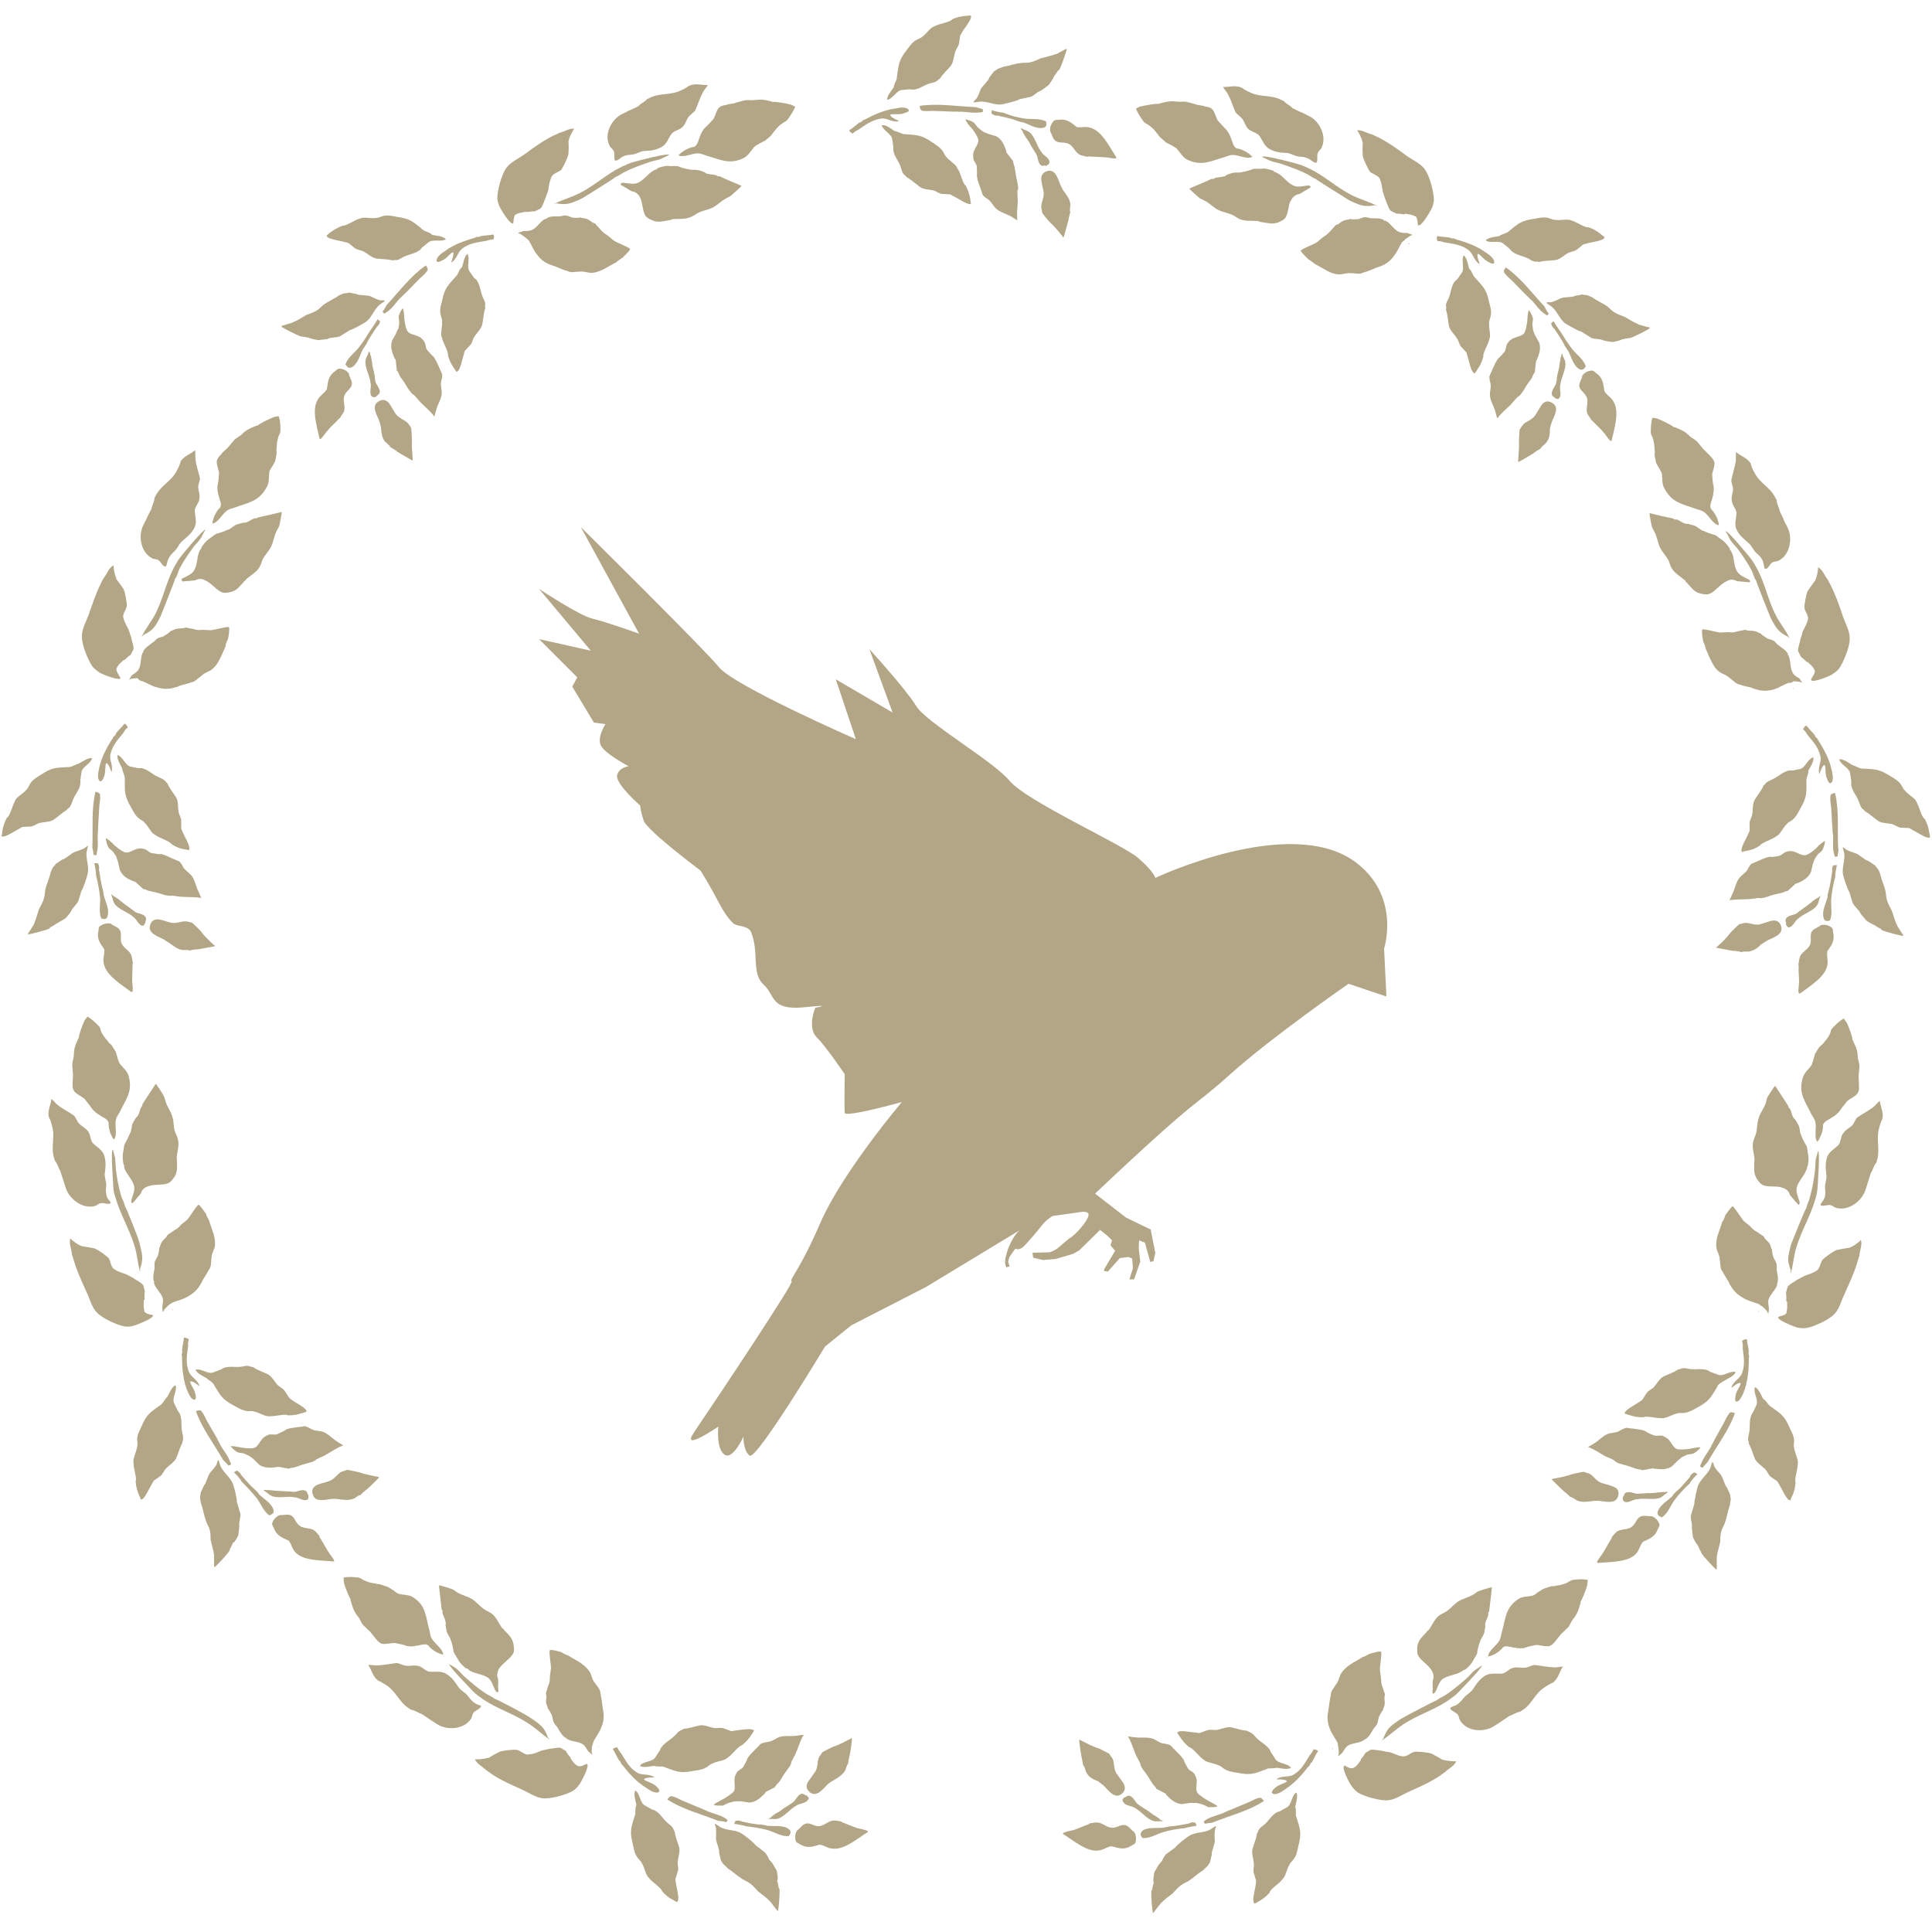 <?xml version="1.0" encoding="utf-8"?>
<!-- Generator: Adobe Illustrator 23.0.3, SVG Export Plug-In . SVG Version: 6.00 Build 0)  -->
<svg version="1.1" id="Ebene_1" xmlns="http://www.w3.org/2000/svg" xmlns:xlink="http://www.w3.org/1999/xlink" x="0px" y="0px"
	 viewBox="0 0 500 500" style="enable-background:new 0 0 500 500;" xml:space="preserve">
<style type="text/css">
	.st0{fill:#B3A686;}
</style>
<g>
	<g>
		<path class="st0" d="M423.3,402.2c-2.1,2.2-6.9,2-9.8,2.3c0,0,0,0-0.1-0.1l-0.1-0.2c0.3-0.7,1.2-1.7,1.6-2.4
			c0.7-1.1,1.3-2.3,2-3.4c0.2-0.4,0.2,0.1,0.2-0.6c0.2-0.1,0.8-1,1-1.1c1.1-1.2,2.8-0.6,4.1-1.5c1.5-1,1.2-3,3.5-2.9l1.3,0.1
			c0,0,0.3,0,0.5,0c1,0.4,1.7,1.2,2,2.2c0,0.3-0.4,1-0.4,1c-0.7,2-2,2.6-3.9,3.4C424.3,400.1,424.2,401.4,423.3,402.2z"/>
		<path class="st0" d="M438.1,397.6c0-0.5-0.2-1.2-0.2-1.7c-0.1-0.5,0.1-1.1-0.1-1.7c-0.1-0.7-0.4-1.8-0.1-2.3l0.8-2.7
			c-0.1-0.5,0.7-4,0.9-4.6c0.6-1.7,2.4-2.9,3.2-4.6c0.1-0.4,0.5-1.6,0.5-1.6l0.2,0.1c0.2,0.2,0.2,0.7,0.4,1.1c0.5,0.8,1,1.3,1.6,2
			c0.6,0.7,1.1,3,1.6,3.3l0.9,2c-0.1,0.3,0.2,1,0.1,1.2c0,0.5-0.2,0.9-0.2,1.4c-0.6,1.7-0.7,2.9-1.3,4.6c-0.2,0.6-0.5,1.1-0.8,1.8
			c-0.4,1-0.4,2-0.4,3.1c-0.3,1.4-0.7,2.5-0.9,3.9l0,0.2c0,0.8,0,1.9,0,2.8c0,0,0,0.2-0.1,0.3c-0.3-0.1-3.5-3.5-3.9-4.3l-0.1-0.3
			c-0.1-0.2-0.7-1.2-0.7-1.6C439.2,400,438,397.8,438.1,397.6z"/>
		<path class="st0" d="M408.3,388.4c-0.7-0.3-1.2-0.9-1.9-1c-0.2-0.2-1.4-1.3-1.6-1.4c-0.9-0.8-1.7-1.6-2.4-2.3l-0.7-0.7l-0.1-0.2
			l0.3-0.1c1.8-0.3,3.3-0.6,5-1.2c0,0,2.5-0.6,3-0.6c0.3,0.1,0.7,0.3,1.2,0.4c1.2,0.4,1.9,2,3.4,2.5c1,0.3,1.9,0.5,2.9,0.9
			c1.3,0.4,1.8,1.4,1.3,2.7c-0.7,2-3.5,1.1-5.1,1c-0.8,0-1,0-1.7,0.1C410.5,388.7,409.5,388.8,408.3,388.4z"/>
		<path class="st0" d="M433.3,388.3c-1,1.4-1.6,3.3-3.2,4.4c-0.2-0.1-0.4-0.2-0.4-0.2c-0.7-0.3-0.9-0.8-0.6-1.5
			c0.6-1.6,2.6-2.7,3.8-3.9c-0.2-0.1,0.8-0.9,0.8-1c1.4-1.1,2.6-2.7,3.7-3.9c-0.1-0.4,0.9-1.2,1.2-1.1c0.1,0,0.5,0.3,0.7,0.4
			c-0.2,0.1-2.1,2.2-1.9,2.3C435.8,385.3,434.6,386.6,433.3,388.3z"/>
		<path class="st0" d="M420,387.3l0.2,0c0.2-0.6,0.1-0.9,0.9-1.1c0.9-0.2,1.8,0.3,2.6,0.4l1.2-0.1l0.3,0l1.5-0.1
			c0.2,0.1,1.7-0.1,2-0.1c0.2-0.1,1.5-0.1,1.8-0.2c0.1,0.2,0.7-0.1,1,0l0.2,0.1c-0.8,0.4-1.2,1-2,1.4c-1.6,0.7-4.2,0-6,0.4
			c-1,0-2.2,1-3.2,0.7C419.8,388.3,420,387.9,420,387.3z"/>
		<path class="st0" d="M434.1,378.1c-0.1,0.1-1.2,1.2-1.3,1.3c-1.3,1-3.1,0.9-4.6,0.7c0,0-0.3-0.1-0.4-0.1l-2.8,0.5
			c-0.2-0.2-1.4-0.3-1.6-0.4c-0.6-0.2-1.2-0.4-1.7-0.6c-0.9-0.3-1.8-0.5-2.5-0.7c-0.6-0.2-1-0.4-1.4-0.8l-0.1-0.1
			c-0.8-0.5-1.7-0.7-2.4-1.1c-1.4-0.8-2.8-1.8-4.3-2.3c0.4-0.3,1-0.6,1.5-0.9c1.2-0.7,2.3-2,3.6-2.5c1.1-0.4,2.2-0.2,3.2-0.9
			c0,0,1.2-0.7,1.7-0.7c0.6,0.1,1,0.2,1.5,0.2c1.1,0.2,2.1,0.2,3.1,0.6l0.4,0.2c-0.1,0.1,1.8,0.9,2.1,1c0.7,0.2,1.5-0.1,2.2,0.1
			c0.7,0.3,1.4,0.7,1.8,1.3c0.6,0.7,1,1.8,1.9,2.1c0.7,0.3,3.3,0,4-0.2l1.2-0.2c0.1,0,0.7-0.1,0.8,0l0.1,0c-0.4,0.5-1,1.1-1.7,1.5
			c-0.4,0.2-0.9,0.2-1.4,0.3c-0.1-0.1-1.7,0.7-1.7,0.7C435.2,377.2,434.3,377.9,434.1,378.1z"/>
		<path class="st0" d="M440.7,379.8c-0.2,0-0.6,0-0.7-0.4c0,0,0.2-0.6,0.3-0.7c0.5-1.4,1.6-2.7,2.4-4.1c0.2-0.6,0.8-1.4,0.9-1.8
			c0.8-1.5,1.7-3,2.5-4.5c0.4-0.8,0.8-1.7,1.4-2.5c0.3-0.5,0.9-0.3,1.5-0.1c-1.6,4.5-4.5,8.2-6.9,12.4
			C442,378.4,440.9,379.4,440.7,379.8z"/>
		<path class="st0" d="M444.5,358.6l0,0.2c-1.8,2.9-2.1,3.8-5.3,5.5c-1.2,0.7-2.3,1.3-3.6,1.4c-0.5,0-1.1-0.1-1.5,0.1
			c-1.2,0.2-2.3,1-3.5,1.2c-0.2,0-0.8,0.1-1,0c-0.7,0.1-3.8-0.7-4.3-0.2c-1.5,0-2.5-0.2-3.7-0.6c-0.1,0-0.9-0.3-1-0.3
			c-0.2-0.1-0.1-0.2-0.1-0.3c0.3-0.9,3-2.2,3.9-2.9c0.2-0.1,0.6-0.4,0.6-0.4l1.1-1.7c0.4-0.7,1.3-1,1.9-1.6c0.8-0.9,1.4-2.1,2.4-2.7
			c1.4-0.7,2.6-1,3.9-1.9c0.5,0,0.7-0.2,1.1-0.3c0.7-0.1,1.3,0.1,1.9,0.2c1.5,0.2,3-0.2,4.6,0.3c0.1,0.1,0.7,0.4,0.7,0.4l0.2,0.1
			l1.9,0.7c1.3,0.5,3.2-1.2,4.5-0.7c-0.4,1-2.1,1.7-2.9,2.2C445.8,357.6,445,358,444.5,358.6z"/>
		<path class="st0" d="M458,363.8l0.1,0.1c2.8,2,3.7,2.4,5.1,5.7c0.6,1.3,1.2,2.3,1.1,3.6c-0.1,0.5-0.1,1.1,0,1.5
			c0.2,1.2,0.8,2.3,1,3.6c0,0.1,0,0.8-0.1,1c0.1,0.7-0.9,3.8-0.5,4.3c-0.1,1.5-0.4,2.5-0.9,3.6c-0.1,0.1-0.4,0.8-0.4,1
			c-0.1,0.2-0.2,0.1-0.4,0c-0.8-0.4-2-3.2-2.6-4.1c-0.1-0.2-0.4-0.7-0.4-0.7l-1.7-1.2c-0.6-0.4-0.9-1.4-1.5-2
			c-0.8-0.8-2-1.5-2.6-2.6c-0.6-1.4-0.9-2.7-1.6-4c0-0.5-0.2-0.8-0.2-1.1c0-0.7,0.2-1.2,0.3-1.8c0.3-1.6-0.1-3,0.6-4.6
			c0.1-0.1,0.4-0.7,0.4-0.7l0.1-0.1l0.8-1.8c0.5-1.3-1-3.3-0.4-4.5c1,0.4,1.6,2.2,2.1,3C457.1,362.5,457.4,363.3,458,363.8z"/>
		<path class="st0" d="M449.3,360.6c0.3-0.9,0.9-1.6,1.2-2.5l-0.1-0.2c-0.6-0.1-1.8,0.9-2.2,1.2l-0.1-0.1c0.6-1.7,2.2-2.1,2.8-3.8
			c0.8-2.3,0.3-4.3,0.1-6.5c0.1-0.1,0-1.4-0.2-1.7c0.4-0.2,0.8-0.5,1.3-0.4c0.1,1.2,0.4,2.1,0.5,3.3c-0.3,0.4,0.3,1.1,0,1.5
			c0,2.8-0.2,5.6-1.1,8.3c-0.1,0.3-0.4,1-0.4,1c-0.2,0.4-1,2.3-1.8,2C448.8,362.6,449.2,360.9,449.3,360.6z"/>
	</g>
	<g>
		<path class="st0" d="M455.2,337.5c-1.3-0.5-2.7-0.8-3.9-1.5c-1.5-0.8-2.7-1.9-3.5-3.4c-0.1,0-0.3-0.6-0.3-0.6l-0.1-0.2
			c-0.1-0.2-1.5-2.4-1.6-2.7c-0.7-0.8-0.5-1.9-0.7-2.9c-0.1-1.3-0.3-1.5-0.8-2.8c-0.3-1.2-0.1-2.5,0.2-3.6c0.4-1.2,0.9-2.5,1.2-3.6
			c0.2,0,0.8-1.5,0.8-1.7c0.6-0.8,1.2-1.7,1.8-2.3l0.1,0c0.4,0.1,2.2,3,2.8,3.7c0.5,0.5,1.2,1,1.7,1.4c0.6,0.7,1,1.1,1.8,1.5
			l1.3,0.9c0.6,0.2,0.6,0.8,1,1.1c0.9,0.9,1,0.9,1.4,2.2c-0.1,0.1,0.3,0.4,0.2,0.5c0,0.5,0.2,1.5,0.4,2c0.6,1.2,0.9,1.3,0.8,2.7
			l0,0.5c0.2,1,0.5,2.2,0.2,3.3l-0.2,0.3l0.2,0l-0.1,0.3c-0.4,1.3-1.8,2.4-2.2,3.7c-0.2,0.7,0,1.6,0.1,2.3l0,0.1l-0.1,1.1
			c0,0,0,0.2-0.2,0.1c0.1-0.3-0.3-0.6-0.4-0.8l-0.9-0.9C455.8,338,455.5,337.8,455.2,337.5z"/>
		<path class="st0" d="M456.5,306.8c-0.9-0.3-1.3-1-1.9-1.8c-0.8-1.5-0.6-2.4-0.6-4c0.1-0.3-0.1-0.7,0.1-0.9
			c-0.2-1.7-0.8-3.5-0.3-4.9c0.2-0.7,0.5-1.3,0.7-2c0.3-1.2,0.2-2.5,0.6-3.7c0.4-1.5,1.4-2.6,1.9-4.1c0.1-0.5,0.2-0.7,0.3-1.2
			c0-0.2,1.9-3.1,2.1-3.2c1.2,1.8,2.3,3.5,3.4,5.2l0.1,0.4c0.1,0,0,0.1,0,0.1c0.7,0.2,0.7,2,1.3,2.6l0,0.1c0.2,0.1,0.3,0.3,0.5,0.5
			c0.1,0.2,0.9,1.4,0.9,1.7c0.2,0.5,0.2,1.3,0.4,1.9l0.2,0.4c0,0.3,1.1,2.4,1.3,2.6c0.3,0.7,0.3,1.9,0.5,2.6c0.1,0.8,0,2.1-0.2,2.8
			l-0.2,0.2l0.1,0c0,0.2-0.1,0.5-0.2,0.6c-0.5,1.6-2,2.8-2.5,4.6c-0.3,1.2,0.4,2.5,0.7,3.7c0,0,0.1,0.3,0,0.5l0.2,0.1l-0.2-0.1
			c0,0.2-0.2,0.3-0.2,0.3c-0.3-0.1-0.6-0.7-0.9-0.9c-0.4-0.6-1-1.1-1.4-1.7c-0.2-0.9-1-1.6-1.9-1.8
			C459.8,306.8,458.1,307.3,456.5,306.8z"/>
		<path class="st0" d="M469,275.2l0-0.1l0.1-0.3l0.1-0.1l0-0.1l0.5-1.8c0,0,1-1.7,1.2-1.9l0.7-0.6c0.1-0.1,0.1-0.1,0.1-0.1
			c0.7-0.8,1.2-1.4,1.6-2.1c0.3-0.5,0.5-1.1,0.6-1.6c0.4-0.7,2.5-2.6,3.3-2.9c0.2,0.4,0.7,0.9,0.9,1.4c0.3,0.6,1.5,3.8,1.3,4.2
			l0.1,0c0.5,1.1,1,2.1,1.2,3.2c0,0,0.1,1.2,0.1,1.3c0.1,0.8,0.5,1.7,0.4,2.5c-0.1,0.8-0.1,1.6-0.2,2.4l0,0.1l0.1,1.9l0,0.2
			c0,0.5,0.1,1.5-0.3,2c-0.2,0.7-2.1,1.6-2.7,2.1c-0.2,0.3-1.8,2.2-1.9,2.5c-0.6,0.8-1.4,1.4-2.1,1.8c-0.6,0.5-2,0.9-2.3,1.9
			c0,1-0.1,1.6-0.5,2.6c0,0.1-0.4,0.8-0.5,1.1c0,0.1-0.3,0.4-0.5,0.7c-0.9-1.3-0.1-3.6-0.5-5.1c-0.1-0.7-0.7-1.5-1-2
			c-1.6-3.4-3.4-5.3-2.3-9.3C467,277.2,468.7,276.4,469,275.2z"/>
		<path class="st0" d="M468.4,276.3c0.1,0.1,0.2-0.1,0-0.2C468.3,276.1,468.3,276.3,468.4,276.3z"/>
		<path class="st0" d="M470.2,295.6l0.1-0.1C470.3,295.5,470.3,295.6,470.2,295.6z"/>
		<path class="st0" d="M467.5,312.6c0.1-0.9,0.7-1.7,0.9-2.8c0.6-2,1-4.4,1.3-6.7c0.1-0.9,0.1-1.9,0.2-3c0.1-0.3,0.5-1.9,0.6-2.2
			c0.6,0.2-0.1,8.6-0.1,9.3c-0.1,1.3-0.3,2.3-0.7,3.5c-1.2,4.1-3.5,7.8-4.8,12.1c-0.7,2.2-0.8,4.4-1.4,6.6c-0.2,0-0.1-0.3,0-0.5
			c-0.1-0.2-0.6-1.8-0.6-1.9c-0.4-1.4,0.3-3.6,0.6-4.9C463.7,321.6,467.3,312.5,467.5,312.6z"/>
		<path class="st0" d="M474.5,289l0-0.2C474.7,288.9,474.6,289,474.5,289z"/>
		<path class="st0" d="M460.8,340.6c0.9-0.2,0.9-0.2,1.5-0.7l0.1-0.5c0.2-0.9,0.1-1.6,0.1-2.5l-0.2-0.1l0-1.5
			c-0.1-0.2,0-0.5-0.1-0.7l0.4-1.5c0.2-0.6,2-1.5,2.5-1.9c0.2-0.1,1.7-0.9,1.9-1c0.7-0.3,2.1-0.7,2.9-1.2c1.1-0.5,1.1-1.9,1.7-2.9
			c0.5-0.6,2.7-2.2,3.7-2.6c0.9-0.2,2.6-0.5,3.4-0.6l0.1-0.1c0.7-0.1,2.5-1.5,2.8-1.9c0.4,1.4-0.3,2.6-0.4,4.1
			c-0.1,0.2-0.4,1.3-0.5,1.6c-0.8,2.8-2.1,5.5-3.3,8.2c-0.9,1.8-1.3,3.9-2.7,5.3c-1.4,1.5-5.3,3.3-7.3,3.6c-0.8,0.1-1.7,0-2.5-0.2
			c-0.6-0.2-4.9-1.8-4.7-2.6C460.2,340.7,460.7,340.7,460.8,340.6z"/>
		<path class="st0" d="M472.2,310c0.3-1,0.2-1.7,0.1-2.7c0-1,0.4-1.9,0.4-2.9c-0.2-1.6-0.4-3,0.1-4.8c0.5-1.6,2.1-2.3,3.1-3.4
			c0.6-1,0.5-2.3,1.2-3c0.5-0.8,1.4-1.2,2.1-1.8c0.7-0.6,1-2,1.6-2.3c1.2-0.8,2.7-1.6,3.9-2.5c0.6-0.4,1.2-1.3,1.8-1.7
			c0.1,1.3,1,3,0.7,4.5c0,0-0.1,0.2-0.1,0.3c-0.4,0.7-0.6,1.6-0.8,2.3c-0.8,2.8,0.3,5.4-0.5,8.2c0,0-0.2,0.6-0.2,0.7
			c-0.7,0.7-0.9,2-1.4,2.6l-0.7,2.2l-0.1,0.3c-0.1,0.3-0.5,1.6-0.6,1.9c-0.9,2.9-4.4,5.6-7.6,4.7c-0.4-0.1-1-0.6-1.4-0.7
			c-0.7-0.2-1.7,0.3-2.4,0.1c-0.3-0.1-0.3-0.2-0.2-0.4C471.6,311,472,310.5,472.2,310z"/>
		<path class="st0" d="M455.1,339.6l0.1-0.3C455,339.2,455,339.5,455.1,339.6z"/>
	</g>
	<g>
		<path class="st0" d="M472.9,249.9c-0.6,3-4.7,5.4-7,7.2c0,0,0,0-0.2,0l-0.2-0.1c-0.2-0.8,0.1-2.1,0.1-2.9c0-1.3-0.2-2.7-0.1-3.9
			c-0.1-0.4,0.1,0-0.1-0.6c0.1-0.2,0.2-1.3,0.3-1.5c0.2-1.6,2-2.1,2.7-3.5c0.7-1.6-0.6-3.2,1.4-4.3l1.1-0.6c0,0,0.3-0.2,0.4-0.3
			c1.1-0.2,2.1,0.1,2.9,0.8c0.2,0.3,0.2,1.1,0.2,1.1c0.5,2.1-0.3,3.2-1.5,4.9C472.7,247.6,473.2,248.7,472.9,249.9z"/>
		<path class="st0" d="M482.9,238.1c-0.3-0.4-0.8-0.9-1.1-1.3c-0.4-0.4-0.5-1-1-1.4c-0.4-0.5-1.2-1.3-1.4-1.9l-0.8-2.7
			c-0.4-0.4-1.5-3.8-1.6-4.3c-0.4-1.8,0.5-3.8,0.3-5.6c-0.1-0.4-0.4-1.6-0.4-1.6l0.1,0c0.3,0.1,0.6,0.5,1,0.7
			c0.9,0.4,1.6,0.6,2.4,0.9c0.8,0.3,2.5,1.9,3.1,1.9l1.8,1.2c0.1,0.3,0.7,0.8,0.7,0.9c0.3,0.4,0.4,0.9,0.6,1.3
			c0.4,1.8,1,2.8,1.4,4.6c0.1,0.6,0.1,1.2,0.3,2c0.3,1.1,0.8,1.9,1.3,2.9c0.5,1.3,0.7,2.5,1.4,3.8l0,0.1c0.5,0.7,1,1.7,1.5,2.3
			c0,0,0,0.2,0.1,0.3c-0.3,0.1-4.9-1.1-5.6-1.5l-0.2-0.3c-0.2-0.1-1.3-0.6-1.5-0.9C485.1,239.5,482.9,238.3,482.9,238.1z"/>
		<path class="st0" d="M452.9,246.2c-0.8,0.2-1.4-0.1-2.2,0.2c-0.3-0.1-1.8-0.4-2.1-0.3c-1.1-0.2-2.3-0.4-3.3-0.6l-1-0.2l-0.2-0.1
			l0.3-0.2c1.3-1.2,2.5-2.3,3.5-3.7c0,0,1.8-1.8,2.2-2.1c0.3-0.1,0.7-0.2,1.2-0.3c1.2-0.3,2.7,0.7,4.2,0.3c1-0.3,1.9-0.6,2.9-0.9
			c1.4-0.3,2.3,0.3,2.6,1.6c0.5,2.1-2.4,2.8-3.8,3.6c-0.7,0.5-0.8,0.5-1.4,0.9C454.9,245.3,454.1,245.9,452.9,246.2z"/>
		<path class="st0" d="M473.9,232.8c-0.1,1.8,0.4,3.7-0.3,5.4c-0.1,0.1-0.4,0.1-0.4,0.1c-0.8,0.2-1.2-0.2-1.3-1
			c-0.4-1.6,0.7-3.6,1.1-5.3c-0.2,0,0.2-1.2,0.2-1.3c0.5-1.7,0.7-3.6,1-5.3c-0.2-0.3,0.1-1.5,0.4-1.5c0.1,0,0.6,0,0.8,0
			c-0.1,0.2-0.6,3-0.4,2.9C474.4,228.9,474.1,230.7,473.9,232.8z"/>
		<path class="st0" d="M462.1,239l0.2,0c-0.2-0.6-0.4-0.9,0.1-1.5c0.6-0.6,1.7-0.7,2.4-1l0.9-0.7l0.3-0.2l1.2-0.9
			c0.1,0,1.3-1,1.6-1.2c0.1-0.2,1.2-0.9,1.5-1.1c0.2,0.1,0.5-0.4,0.8-0.5l0.1,0c-0.5,0.7-0.4,1.5-0.9,2.3c-0.9,1.5-3.6,2.3-4.9,3.5
			c-0.8,0.5-1.3,2-2.3,2.3C462.5,240,462.4,239.6,462.1,239z"/>
		<path class="st0" d="M469.1,223.8c0,0.2-0.4,1.7-0.4,1.8c-0.6,1.5-2.1,2.4-3.6,3c0,0-0.3,0.1-0.4,0.1l-2.1,1.9
			c-0.3-0.1-1.3,0.5-1.6,0.5c-0.6,0.1-1.2,0.3-1.8,0.4c-0.9,0.2-1.8,0.6-2.5,0.8c-0.6,0.1-1.1,0.2-1.6,0.1l-0.1,0
			c-0.9,0.1-1.8,0.3-2.6,0.3c-1.6,0.1-3.3,0-4.8,0.3c0.2-0.5,0.5-1.1,0.7-1.6c0.7-1.3,0.9-2.9,1.7-4c0.7-1,1.7-1.4,2.3-2.4
			c0,0,0.6-1.3,1.1-1.5c0.6-0.3,1-0.4,1.4-0.6c1-0.4,1.8-0.9,2.9-1.1l0.4-0.1c0,0.2,2-0.1,2.3-0.2c0.8-0.2,1.2-0.9,2-1.1
			c0.7-0.2,1.5-0.2,2.2,0.1c0.8,0.3,1.8,1,2.7,0.8c0.8-0.1,2.8-1.7,3.2-2.3l0.9-0.8c0.2,0,0.5-0.4,0.7-0.5l0.2,0
			c0,0.6-0.3,1.5-0.6,2.2c-0.2,0.4-0.6,0.6-1,1c-0.2,0-1.1,1.5-1.1,1.5C469.6,222.4,469.2,223.5,469.1,223.8z"/>
		<path class="st0" d="M475.6,221.6c-0.1,0-0.6,0.3-0.8,0c0,0-0.1-0.6-0.2-0.8c-0.4-1.5-0.1-3.1-0.2-4.7c-0.2-0.6-0.1-1.6-0.2-2
			c-0.1-1.7-0.2-3.4-0.3-5.2c-0.1-0.9-0.3-1.8-0.2-2.8c0-0.6,0.6-0.8,1.2-0.9c1.1,4.6,0.6,9.3,0.8,14.2
			C476,219.8,475.5,221.2,475.6,221.6z"/>
		<path class="st0" d="M467.5,201.7l0,0.1c0,3.5,0.2,4.4-1.6,7.5c-0.7,1.3-1.2,2.3-2.3,3.1c-0.4,0.3-1,0.5-1.2,0.9
			c-0.9,0.8-1.4,2.1-2.3,2.9c-0.2,0-0.7,0.5-0.8,0.5c-0.5,0.4-3.6,1.5-3.8,2.1c-1.2,0.8-2.2,1.2-3.5,1.4c-0.2,0-0.9,0.2-1.1,0.3
			c-0.1,0-0.2-0.1-0.2-0.3c-0.2-0.9,1.4-3.5,1.8-4.5c0.1-0.2,0.3-0.7,0.3-0.7l0-2c0-0.8,0.6-1.5,0.7-2.4c0.2-1.1,0-2.5,0.6-3.6
			c0.8-1.3,1.7-2.3,2.3-3.7c0.4-0.3,0.5-0.6,0.8-0.8c0.5-0.4,1.1-0.6,1.7-0.9c1.4-0.7,2.4-1.8,4.1-2.2c0.2,0,0.8,0,0.8,0l0.2,0
			l1.9-0.4c1.3-0.3,2-2.7,3.4-3c0.2,1-0.8,2.6-1.3,3.4C468.1,200.2,467.6,200.9,467.5,201.7z"/>
		<path class="st0" d="M481.7,198.9l0.2,0c3.5,0.2,4.4,0.1,7.4,2c1.2,0.7,2.3,1.4,2.9,2.5c0.2,0.4,0.5,1,0.8,1.2
			c0.8,1,2,1.6,2.8,2.5c0,0.2,0.4,0.7,0.4,0.9c0.4,0.6,1.2,3.7,1.9,3.9c0.7,1.3,1,2.3,1.2,3.6c0,0.1,0.2,0.9,0.2,1.1
			c0,0.1-0.1,0.2-0.3,0.2c-0.9,0.1-3.4-1.6-4.4-2.1c-0.2-0.1-0.7-0.4-0.7-0.4l-2.1-0.1c-0.8,0-1.5-0.7-2.3-0.9
			c-1.1-0.3-2.5-0.2-3.6-0.8c-1.2-0.9-2.2-1.8-3.5-2.6c-0.2-0.4-0.6-0.5-0.8-0.8c-0.4-0.5-0.5-1.2-0.8-1.8c-0.5-1.5-1.7-2.5-1.9-4.2
			c0-0.1,0-0.8,0-0.8l0-0.2l-0.3-2c-0.2-1.4-2.5-2.2-2.8-3.6c1-0.2,2.5,1,3.4,1.5C480.1,198.2,480.9,198.7,481.7,198.9z"/>
		<path class="st0" d="M472.6,200.9c-0.2-0.9-0.1-1.9-0.3-2.8l-0.2-0.1c-0.6,0.3-1,1.7-1.2,2.2l-0.1,0c-0.4-1.8,0.7-3,0.3-4.6
			c-0.6-2.4-2-3.8-3.4-5.5c0-0.2-0.8-1.3-1.1-1.3c0.2-0.4,0.4-0.9,0.9-1c0.7,0.9,1.5,1.6,2.2,2.5c0,0.5,0.8,0.8,0.8,1.2
			c1.5,2.3,2.9,4.9,3.5,7.6c0.1,0.3,0.2,1,0.2,1c0.1,0.5,0.4,2.4-0.5,2.6C473.2,202.8,472.7,201.2,472.6,200.9z"/>
	</g>
	<g>
		<path class="st0" d="M462.9,176.7c-1.3,0.5-2.5,1.3-3.8,1.7c-1.7,0.5-3.2,0.5-4.9-0.1c-0.1,0.1-0.6-0.2-0.6-0.2l-0.2-0.1
			c-0.2-0.1-2.8-0.6-3-0.8c-1.1-0.1-1.7-1-2.6-1.6c-1-0.9-1.3-0.9-2.5-1.5c-1.1-0.7-1.8-1.7-2.3-2.8c-0.6-1.1-1.1-2.4-1.6-3.5
			c0.1-0.1-0.5-1.6-0.6-1.8c-0.2-1-0.4-2.1-0.3-3l0.1-0.1c0.4-0.2,3.6,0.7,4.5,0.8c0.7,0,1.5-0.1,2.2-0.1c0.9,0.1,1.5,0.1,2.3-0.2
			l1.6-0.3c0.5-0.3,1,0.2,1.5,0.1c1.2,0.1,1.4,0,2.6,0.6c0.1,0.1,0.5,0.1,0.5,0.3c0.3,0.3,1.2,0.9,1.7,1.2c1.3,0.4,1.5,0.3,2.4,1.4
			l0.4,0.3c0.8,0.6,1.9,1.3,2.4,2.2l0,0.4l0.1-0.1l0.1,0.3c0.6,1.2,0.3,2.9,1,4.2c0.3,0.7,1.1,1.2,1.7,1.5l0.1,0.1l0.6,0.9
			c0,0,0.1,0.2-0.1,0.2c-0.1-0.3-0.6-0.2-0.8-0.3l-1.2-0.1C463.7,176.7,463.2,176.8,462.9,176.7z"/>
		<path class="st0" d="M442.6,153.6c-0.8,0.4-1.6,0.2-2.6,0c-1.7-0.5-2.1-1.4-3.2-2.5c-0.1-0.3-0.6-0.4-0.6-0.8
			c-1.3-1.1-2.9-2-3.6-3.3c-0.4-0.7-0.5-1.3-0.8-2c-0.6-1.1-1.5-2-2.1-3.1c-0.7-1.4-0.8-2.9-1.5-4.2c-0.2-0.4-0.4-0.7-0.6-1.1
			c-0.1-0.2-0.8-3.6-0.7-3.8c2.1,0.5,4.1,1,6.1,1.4l0.3,0.2c0.1-0.1,0.1,0.1,0.1,0.1c0.7-0.4,1.9,0.9,2.8,1l0.1,0.1
			c0.1-0.1,0.4,0,0.7,0c0.2,0.1,1.6,0.4,1.9,0.6c0.5,0.3,1.1,0.8,1.6,1.1l0.4,0.1c0.3,0.2,2.4,1,2.8,1c0.7,0.3,1.5,1.1,2.2,1.5
			c0.6,0.5,1.5,1.5,1.8,2.2l0,0.3l0.1-0.1c0.1,0.1,0.2,0.4,0.3,0.5c0.8,1.5,0.5,3.4,1.4,5c0.6,1.1,2,1.6,3.1,2.2
			c0,0,0.3,0.2,0.3,0.3l0.2-0.1l-0.2,0.1c0.1,0.1,0,0.3,0,0.3c-0.3,0.2-0.9,0-1.2,0c-0.8-0.1-1.5-0.1-2.2-0.2
			c-0.8-0.5-1.8-0.5-2.6,0C445,151.3,444.1,152.9,442.6,153.6z"/>
		<path class="st0" d="M429.9,122.1l-0.1-0.1l-0.1-0.3l-0.1-0.2l-0.1-0.1l-0.9-1.6c0,0-0.4-1.9-0.4-2.2l0.1-0.9
			c-0.1-0.1-0.1-0.1-0.1-0.1c0-1-0.1-1.9-0.3-2.6c-0.1-0.6-0.4-1.2-0.6-1.6c-0.2-0.8,0-3.6,0.4-4.3c0.4,0.1,1.1,0.1,1.6,0.4
			c0.6,0.2,3.7,1.7,3.9,2.1l0.1-0.1c1.1,0.5,2.1,0.8,3,1.5c0,0,0.9,0.7,1,0.9c0.6,0.5,1.5,0.9,2,1.5c0.5,0.6,1,1.2,1.5,1.8l0.1,0.1
			l1.4,1.4l0.1,0.1c0.3,0.3,1,1,1.2,1.6c0.4,0.7-0.4,2.6-0.5,3.4c0,0.3,0.2,2.8,0.4,3.1c0.1,1-0.1,1.9-0.3,2.8c-0.1,0.8-0.9,2-0.4,3
			c0.7,0.7,1,1.2,1.5,2.2c0.1,0.1,0.3,0.9,0.4,1.2c0.1,0.2,0.1,0.5,0.1,0.8c-1.5-0.2-2.5-2.5-3.8-3.4c-0.6-0.4-1.5-0.6-2.1-0.8
			c-3.5-1.3-6.1-1.5-8.1-5.2C429.8,124.9,430.5,123.2,429.9,122.1z"/>
		<path class="st0" d="M430.2,123.3c0.1-0.1,0.1-0.2-0.1-0.1C430,123.3,430,123.4,430.2,123.3z"/>
		<path class="st0" d="M444.8,136.1l-0.1-0.2C444.8,135.8,444.9,136,444.8,136.1z"/>
		<path class="st0" d="M454.5,150.3c-0.6-0.8-0.7-1.7-1.2-2.7c-1-1.9-2.3-3.8-3.7-5.7c-0.6-0.7-1.3-1.4-1.9-2.3
			c-0.1-0.3-0.9-1.8-1.1-2.1c0.5-0.3,5.9,6.3,6.3,6.8c0.8,1,1.3,1.9,1.9,3c2,3.8,2.8,8.1,4.8,12c1.1,2.1,2.5,3.7,3.5,5.8
			c-0.1,0.1-0.3-0.2-0.3-0.3c-0.2,0-1.7-0.9-1.7-1c-1.2-0.7-2.3-2.8-2.9-4C458,159.4,454.4,150.3,454.5,150.3z"/>
		<path class="st0" d="M443.3,128.3l-0.1-0.2C443.4,128.1,443.5,128.2,443.3,128.3z"/>
		<path class="st0" d="M469.1,175.1c0.5-0.8,0.5-0.8,0.6-1.5l-0.2-0.4c-0.4-0.8-1-1.2-1.7-1.9l-0.1,0.1l-1.1-1
			c-0.2-0.1-0.3-0.3-0.5-0.4l-0.7-1.4c-0.3-0.5,0.5-2.5,0.5-3c0.1-0.2,0.6-1.9,0.6-2.1c0.3-0.7,1.1-1.9,1.3-2.9
			c0.5-1.1-0.6-2.1-0.8-3.2c-0.1-0.8,0.4-3.5,0.8-4.4c0.5-0.8,1.5-2.1,2-2.8l0-0.1c0.4-0.6,0.8-2.8,0.7-3.3c1.3,0.7,1.6,2.1,2.5,3.2
			c0.1,0.1,0.6,1.2,0.8,1.5c1.3,2.6,2.3,5.4,3.2,8.2c0.7,1.9,1.8,3.8,1.7,5.7c0,2.1-1.6,6-2.8,7.7c-0.5,0.6-1.3,1.2-2,1.6
			c-0.6,0.3-4.8,2.1-5.2,1.3C468.7,175.7,469,175.3,469.1,175.1z"/>
		<path class="st0" d="M456.2,145.1c-0.5-1-1-1.4-1.7-2c-0.7-0.7-1.1-1.7-1.8-2.4c-1.2-1.1-2.4-1.9-3.2-3.5
			c-0.8-1.5-0.1-3.1-0.1-4.6c-0.2-1.1-1.2-2-1.2-3c-0.2-1,0.2-1.9,0.3-2.8c0.1-0.9-0.6-2.1-0.4-2.7c0.3-1.4,0.8-3,1.1-4.6
			c0.1-0.8,0-1.7,0.1-2.5c1,0.9,2.8,1.5,3.7,2.8c0,0,0.1,0.1,0.1,0.3c0.2,0.8,0.6,1.6,1,2.3c1.3,2.6,4,3.7,5.3,6.3
			c0,0,0.3,0.6,0.4,0.7c0,1,0.7,2.1,0.8,2.9l1,2.1l0.1,0.3c0.1,0.3,0.8,1.5,0.9,1.8c1.4,2.7,0.7,7.1-2.3,8.6
			c-0.4,0.2-1.1,0.2-1.5,0.4c-0.7,0.3-1,1.4-1.7,1.7c-0.3,0.1-0.3,0-0.4-0.1C456.4,146.3,456.4,145.6,456.2,145.1z"/>
		<path class="st0" d="M464.2,178.3L464,178C463.9,178.1,464.1,178.3,464.2,178.3z"/>
	</g>
	<g>
		<path class="st0" d="M417.6,104c1.6,2.6,0.1,7.2-0.5,10c0,0,0,0-0.1,0.1l-0.2,0c-0.6-0.4-1.3-1.7-1.8-2.2c-0.8-1-1.9-1.9-2.7-2.8
			c-0.4-0.3,0.1-0.1-0.5-0.4c0-0.2-0.7-1.1-0.8-1.3c-0.9-1.4,0.2-2.9-0.3-4.4c-0.5-1.7-2.6-2-1.8-4.1l0.5-1.2c0,0,0.1-0.3,0.1-0.5
			c0.6-0.9,1.7-1.3,2.6-1.3c0.4,0.1,0.9,0.6,0.9,0.6c1.8,1.2,1.9,2.6,2.2,4.7C415.9,102.4,417.1,102.9,417.6,104z"/>
		<path class="st0" d="M417.2,88.5c-0.5-0.1-1.2-0.1-1.7-0.3c-0.5,0-1.1-0.4-1.6-0.4c-0.7-0.1-1.8-0.1-2.3-0.5l-2.4-1.5
			c-0.6,0-3.6-1.8-4.1-2.1c-1.5-1.1-2.1-3.2-3.5-4.3c-0.4-0.3-1.4-1-1.4-1l0.1-0.1c0.3-0.2,0.8,0,1.2-0.1c1-0.3,1.6-0.6,2.4-1
			c0.8-0.4,3.2-0.2,3.6-0.6l2.1-0.4c0.3,0.2,1,0.1,1.1,0.2c0.5,0.1,0.9,0.4,1.3,0.5c1.5,1.1,2.6,1.4,4.1,2.5
			c0.5,0.4,0.9,0.9,1.5,1.3c0.9,0.6,1.8,0.9,2.9,1.3c1.2,0.7,2.2,1.4,3.5,1.9l0.1,0.1c0.8,0.2,1.9,0.6,2.7,0.7c0,0,0.1,0.1,0.2,0.2
			c-0.2,0.3-4.3,2.4-5.2,2.6l-0.3,0c-0.2,0-1.4,0.3-1.7,0.3C419.8,88,417.3,88.6,417.2,88.5z"/>
		<path class="st0" d="M400.2,114.5c-0.4,0.6-1.2,0.9-1.5,1.6c-0.3,0.2-1.6,0.9-1.8,1.2c-1,0.6-2,1.2-2.9,1.7l-0.9,0.5l-0.2,0l0-0.3
			c0.1-1.8,0.3-3.4,0.2-5.1c0,0,0.1-2.6,0.2-3c0.2-0.2,0.4-0.6,0.7-1c0.7-1,2.4-1.3,3.3-2.6c0.6-0.9,1-1.7,1.6-2.6
			c0.8-1.2,1.9-1.3,3-0.5c1.8,1.2,0.1,3.6-0.4,5.1c-0.2,0.8-0.3,0.9-0.4,1.6C401.1,112.5,401,113.5,400.2,114.5z"/>
		<path class="st0" d="M407,90.5c1.1,1.3,2.8,2.5,3.4,4.3c-0.1,0.1-0.3,0.4-0.3,0.4c-0.4,0.6-1,0.6-1.6,0.2c-1.4-1-1.9-3.2-2.7-4.7
			c-0.1,0.1-0.6-1-0.8-1.1c-0.7-1.6-1.9-3.2-2.8-4.6c-0.3,0-0.9-1.2-0.7-1.4c0.1-0.1,0.5-0.4,0.6-0.5c0,0.2,1.6,2.6,1.6,2.5
			C404.7,87.2,405.7,88.8,407,90.5z"/>
		<path class="st0" d="M402.3,103l0.1-0.1c-0.5-0.3-0.8-0.4-0.8-1.2c0.1-0.9,0.8-1.7,1.1-2.4l0.2-1.1l0-0.4l0.3-1.5
			c0.1-0.1,0.4-1.6,0.4-2c0-0.2,0.3-1.5,0.3-1.8c0.2,0,0.1-0.7,0.3-0.9l0.1-0.1c0.1,0.9,0.7,1.4,0.8,2.3c0.3,1.7-1.2,4.1-1.3,5.9
			c-0.3,0.9,0.4,2.4-0.2,3.2C403.3,103.5,402.9,103.2,402.3,103z"/>
		<path class="st0" d="M397.4,87c0.1,0.1,0.8,1.5,0.9,1.6c0.6,1.5,0,3.2-0.6,4.6c0,0-0.2,0.3-0.2,0.4l-0.3,2.8
			c-0.3,0.2-0.7,1.2-0.8,1.5c-0.4,0.5-0.7,1-1.1,1.5c-0.5,0.7-0.9,1.6-1.4,2.2c-0.4,0.5-0.6,0.9-1.1,1.1l-0.1,0.1
			c-0.7,0.7-1.2,1.4-1.8,2c-1.1,1.1-2.5,2.2-3.4,3.5c-0.2-0.5-0.3-1.2-0.5-1.7c-0.3-1.4-1.3-2.7-1.4-4.2c-0.1-1.2,0.4-2.2,0.1-3.3
			c0,0-0.4-1.4-0.2-1.8c0.2-0.6,0.5-1,0.6-1.4c0.5-1,0.8-1.9,1.4-2.8l0.3-0.4c0.1,0.1,1.4-1.5,1.6-1.7c0.4-0.6,0.3-1.5,0.7-2.1
			c0.4-0.6,1-1.2,1.7-1.4c0.8-0.4,2-0.5,2.6-1.2c0.5-0.6,0.9-3.1,0.9-3.9l0.1-1.2c0.1-0.1,0.1-0.7,0.2-0.8l0.1-0.1
			c0.4,0.5,0.8,1.3,1,2c0.1,0.4-0.1,0.9-0.1,1.5c-0.1,0.1,0.2,1.8,0.2,1.8C396.8,85.6,397.2,86.7,397.4,87z"/>
		<path class="st0" d="M400.8,81.1c-0.1,0.1-0.2,0.6-0.5,0.5c0,0-0.5-0.4-0.6-0.4c-1.3-0.9-2.2-2.3-3.2-3.4
			c-0.5-0.3-1.1-1.1-1.5-1.4c-1.2-1.2-2.4-2.4-3.6-3.7c-0.7-0.6-1.4-1.2-2-2c-0.4-0.5-0.1-1,0.3-1.5c3.9,2.7,6.7,6.6,10,10.1
			C399.8,79.5,400.4,80.8,400.8,81.1z"/>
		<path class="st0" d="M381.5,71.6l0.1,0.1c2.3,2.6,3.1,3.1,3.8,6.6c0.4,1.4,0.7,2.5,0.3,3.8c-0.1,0.5-0.4,1.1-0.3,1.5
			c-0.1,1.2,0.3,2.5,0.2,3.7c-0.1,0.1-0.2,0.8-0.3,0.9c-0.1,0.7-1.7,3.5-1.4,4.1c-0.4,1.4-0.9,2.4-1.6,3.4c-0.1,0.1-0.5,0.8-0.6,0.9
			c-0.1,0.1-0.2,0-0.3-0.1c-0.8-0.5-1.3-3.5-1.7-4.6c0-0.2-0.2-0.7-0.2-0.7l-1.4-1.5c-0.5-0.6-0.6-1.6-1.1-2.2c-0.6-1-1.7-1.9-2-3.1
			c-0.3-1.5-0.3-2.8-0.8-4.3c0.2-0.5,0-0.8,0-1.1c0.1-0.7,0.4-1.2,0.7-1.8c0.6-1.4,0.6-3,1.6-4.4c0.1-0.1,0.6-0.5,0.6-0.5l0.1-0.1
			l1.1-1.6c0.8-1.1-0.2-3.4,0.5-4.5c0.9,0.6,1.1,2.5,1.4,3.4C380.9,70.1,381,70.9,381.5,71.6z"/>
		<path class="st0" d="M390.2,60.1l0.1-0.1c2.7-2.2,3.3-2.9,6.9-3.4c1.4-0.3,2.6-0.5,3.8-0.1c0.5,0.2,1,0.4,1.5,0.4
			c1.2,0.2,2.5-0.2,3.7,0c0.1,0.1,0.8,0.2,0.9,0.3c0.7,0.2,3.4,1.9,4,1.6c1.4,0.5,2.3,1.1,3.2,1.8c0.1,0.1,0.7,0.6,0.9,0.7
			c0.1,0.1,0,0.2-0.1,0.4c-0.6,0.7-3.6,1-4.7,1.4c-0.2,0-0.7,0.2-0.7,0.2l-1.6,1.3c-0.6,0.5-1.6,0.5-2.3,0.9c-1,0.5-2,1.6-3.2,1.8
			c-1.5,0.2-2.8,0.1-4.3,0.5c-0.5-0.2-0.8,0-1.1-0.1c-0.6-0.1-1.2-0.5-1.7-0.8c-1.4-0.7-2.9-0.8-4.3-1.9c-0.1-0.1-0.5-0.6-0.5-0.6
			l-0.1-0.1l-1.6-1.3c-1.1-0.9-3.4,0.1-4.5-0.8c0.7-0.8,2.5-0.9,3.5-1.1C388.6,60.6,389.5,60.5,390.2,60.1z"/>
		<path class="st0" d="M384.7,67.5c-0.8-0.5-1.3-1.3-2.1-1.8l-0.2,0c-0.2,0.6,0.3,1.9,0.5,2.5l-0.1,0.1c-1.5-1.1-1.5-2.7-2.9-3.7
			c-2-1.4-4-1.5-6.2-1.9c-0.1-0.1-1.4-0.4-1.7-0.3c-0.1-0.4-0.3-0.9,0-1.3c1.1,0.2,2.1,0.2,3.3,0.4c0.3,0.4,1.1,0,1.4,0.4
			c2.7,0.8,5.4,1.7,7.6,3.3c0.3,0.2,0.9,0.6,0.9,0.6c0.4,0.3,1.9,1.5,1.4,2.3C386.5,68.6,385,67.7,384.7,67.5z"/>
	</g>
	<g>
		<path class="st0" d="M362.8,62.7c-0.7,1.2-1.2,2.5-2.1,3.6c-1,1.4-2.3,2.3-4,2.8c-0.1,0.1-0.6,0.2-0.6,0.2l-0.2,0.1
			c-0.2,0.1-2.6,1.1-3,1.1c-1,0.6-2,0.2-3,0.2c-1.3-0.1-1.6,0.1-2.9,0.3c-1.2,0.1-2.4-0.3-3.5-0.9c-1.1-0.6-2.3-1.3-3.4-1.9
			c0.1-0.1-1.4-1-1.5-1.1c-0.7-0.7-1.5-1.4-2-2.2l0.1-0.1c0.2-0.4,3.4-1.6,4.1-2.1c0.5-0.4,1.2-1,1.7-1.4c0.8-0.5,1.2-0.8,1.8-1.5
			l1.1-1.2c0.3-0.6,0.9-0.4,1.2-0.8c1-0.7,1.1-0.8,2.4-1c0.1,0.1,0.5-0.3,0.5-0.1c0.5,0.1,1.5,0.1,2.1,0c1.2-0.4,1.4-0.7,2.8-0.3
			l0.5,0.1c1,0,2.3-0.1,3.2,0.4l0.2,0.3l0.1-0.1l0.3,0.1c1.2,0.6,2,2.2,3.3,2.8c0.7,0.3,1.6,0.3,2.3,0.3l0.1,0.1l1,0.3
			c0,0,0.1,0.1,0.1,0.2c-0.3-0.1-0.6,0.2-0.8,0.3l-1,0.7C363.5,62.2,363.1,62.5,362.8,62.7z"/>
		<path class="st0" d="M332.8,56.1c-0.4,0.8-1.2,1.1-2.1,1.5c-1.6,0.5-2.5,0.1-4.1-0.1c-0.3-0.1-0.7,0-0.9-0.3
			c-1.6-0.1-3.5,0.1-4.9-0.5c-0.7-0.3-1.2-0.8-1.9-1.1c-1.1-0.5-2.4-0.7-3.5-1.2c-1.4-0.7-2.3-1.8-3.7-2.5c-0.4-0.2-0.7-0.4-1.1-0.5
			c-0.1-0.1-2.8-2.4-2.8-2.6c2-0.9,3.9-1.6,5.7-2.5l0.4,0c0.1-0.1,0.1,0.1,0.1,0.1c0.4-0.7,2.1-0.4,2.8-0.8l0.1,0.1
			c0.1-0.1,0.3-0.2,0.5-0.4c0.2-0.1,1.5-0.6,1.9-0.6c0.5-0.1,1.4,0,1.9-0.1l0.4-0.1c0.3,0,2.5-0.6,2.8-0.8c0.8-0.1,1.8,0.1,2.6-0.1
			c0.8,0.1,2.1,0.3,2.7,0.7l0.2,0.3l0.1-0.1c0.1,0.1,0.4,0.2,0.6,0.3c1.5,0.8,2.4,2.4,4.1,3.2c1.1,0.6,2.6,0.1,3.8,0
			c0,0,0.4,0,0.5,0.1l0.1-0.2l-0.1,0.2c0.1,0.1,0.2,0.3,0.2,0.3c-0.1,0.3-0.8,0.5-1,0.7c-0.7,0.3-1.2,0.8-1.9,1.1
			c-0.9,0.1-1.7,0.7-2.1,1.5C333.4,52.7,333.6,54.5,332.8,56.1z"/>
		<path class="st0" d="M304,38.1l-0.1-0.1l-0.3-0.1l-0.1-0.1l-0.1-0.1l-1.6-0.8c0,0-1.5-1.3-1.7-1.5l-0.5-0.7
			c-0.1-0.1-0.1-0.1-0.1-0.1c-0.6-0.8-1.2-1.5-1.8-1.9c-0.5-0.4-1-0.7-1.4-0.9c-0.6-0.5-2.1-2.9-2.3-3.7c0.4-0.2,1-0.6,1.5-0.6
			c0.6-0.2,4-0.8,4.4-0.6l0.1-0.1c1.2-0.3,2.2-0.6,3.4-0.6c0,0,1.2,0.1,1.3,0.1c0.8,0.1,1.8-0.1,2.5,0.1c0.8,0.2,1.5,0.4,2.3,0.6
			l0.1,0.1l1.9,0.3l0.1,0.1c0.5,0.1,1.5,0.2,1.9,0.6c0.7,0.3,1.2,2.3,1.6,3c0.2,0.3,1.9,2.1,2.1,2.3c0.7,0.7,1.1,1.6,1.4,2.4
			c0.3,0.7,0.5,2.1,1.4,2.6c1,0.1,1.5,0.4,2.5,0.9c0.1,0.1,0.8,0.5,1,0.7c0.1,0.1,0.3,0.3,0.6,0.6c-1.4,0.7-3.5-0.5-5.1-0.5
			c-0.7,0-1.6,0.4-2.2,0.6c-3.6,1-5.8,2.4-9.6,0.6C305.6,40.4,305.1,38.6,304,38.1z"/>
		<path class="st0" d="M305,38.9c0-0.1-0.1-0.2-0.1-0.1C304.7,39,304.9,39,305,38.9z"/>
		<path class="st0" d="M324.2,40.6l-0.1-0.1C324.1,40.4,324.3,40.4,324.2,40.6z"/>
		<path class="st0" d="M340.5,46.3c-0.9-0.3-1.6-1-2.6-1.4c-1.9-1-4.1-1.7-6.3-2.5c-0.9-0.3-1.9-0.4-2.9-0.8c-0.3-0.1-1.8-0.9-2.1-1
			c0.3-0.6,8.5,1.6,9.1,1.8c1.2,0.3,2.2,0.8,3.3,1.3c3.9,1.9,7,4.9,11,6.9c2.1,1,4.2,1.6,6.3,2.6c0,0.1-0.3,0-0.5-0.1
			c-0.2,0.1-1.9,0.3-2,0.2c-1.4,0.1-3.5-0.9-4.7-1.5C348.7,51.5,340.4,46.4,340.5,46.3z"/>
		<path class="st0" d="M318.5,35.1l-0.1-0.1C318.4,34.9,318.6,35,318.5,35.1z"/>
		<path class="st0" d="M366.9,57.7c-0.1-0.9-0.1-0.9-0.4-1.6l-0.4-0.2c-0.8-0.4-1.5-0.4-2.5-0.6l-0.1,0.2l-1.4-0.2
			c-0.2,0.1-0.5-0.1-0.7,0l-1.4-0.7c-0.6-0.3-1.1-2.3-1.4-2.8c-0.1-0.2-0.6-1.8-0.7-2.1c-0.2-0.8-0.3-2.2-0.7-3.1
			c-0.3-1.2-1.7-1.4-2.6-2.1c-0.5-0.6-1.7-3.1-1.9-4.1c-0.1-0.9-0.1-2.6,0-3.5l-0.1-0.1c0-0.7-1.1-2.8-1.4-3.1
			c1.4-0.1,2.5,0.8,3.9,1.1c0.1,0,1.2,0.6,1.5,0.7c2.6,1.3,5,3,7.4,4.8c1.7,1.2,3.7,2,4.8,3.6c1.2,1.7,2.3,5.8,2.3,7.9
			c-0.1,0.8-0.3,1.7-0.7,2.4c-0.3,0.6-2.6,4.6-3.4,4.1C366.9,58.4,367,57.9,366.9,57.7z"/>
		<path class="st0" d="M338.7,41.1c-1-0.5-1.6-0.5-2.6-0.6c-1-0.1-1.9-0.7-2.8-0.9c-1.7-0.1-3-0.1-4.7-1c-1.5-0.8-1.9-2.5-2.8-3.6
			c-0.8-0.8-2.1-0.9-2.8-1.7c-0.7-0.7-0.9-1.7-1.4-2.4c-0.5-0.8-1.7-1.4-1.9-2c-0.6-1.3-1.1-3-1.8-4.3c-0.3-0.7-1-1.4-1.4-2.1
			c1.3,0.1,3.2-0.5,4.6,0.1c0,0,0.1,0.1,0.3,0.1c0.6,0.5,1.4,0.9,2.1,1.2c2.6,1.3,5.4,0.6,8,1.9c0,0,0.5,0.3,0.7,0.3
			c0.6,0.8,1.8,1.2,2.3,1.9l2.1,1l0.3,0.1c0.3,0.1,1.5,0.8,1.8,0.9c2.8,1.3,4.8,5.3,3.3,8.3c-0.2,0.4-0.8,0.8-0.9,1.2
			c-0.4,0.7,0,1.7-0.3,2.4c-0.1,0.3-0.3,0.2-0.4,0.2C339.7,41.9,339.3,41.4,338.7,41.1z"/>
		<path class="st0" d="M364.8,63.1l-0.3-0.1C364.5,63.2,364.8,63.3,364.8,63.1z"/>
	</g>
	<g>
		<path class="st0" d="M284.3,478.9c-3,0.5-6.6-2.7-9.1-4.2c0,0,0,0-0.1-0.1l0-0.2c0.7-0.4,2-0.6,2.8-0.8c1.2-0.4,2.4-1,3.6-1.4
			c0.4-0.2,0.1,0.1,0.5-0.3c0.2,0,1.3-0.3,1.5-0.2c1.6-0.3,2.6,1.2,4.2,1.3c1.7,0.2,2.8-1.6,4.5-0.1l0.9,0.9c0,0,0.3,0.2,0.4,0.3
			c0.6,0.9,0.6,2,0.3,2.9c-0.2,0.3-0.9,0.6-0.9,0.6c-1.8,1.2-3.2,0.8-5.2,0.2C286.5,477.9,285.6,478.8,284.3,478.9z"/>
		<path class="st0" d="M298.8,484.4c0.3-0.4,0.6-1.1,0.9-1.5c0.2-0.5,0.7-0.8,1-1.3c0.3-0.6,0.8-1.6,1.3-1.9l2.2-1.6
			c0.2-0.5,3-2.7,3.6-3c1.5-1,3.7-0.7,5.4-1.6c0.4-0.3,1.4-0.9,1.4-0.9l0.1,0.1c0,0.3-0.3,0.7-0.3,1.1c-0.1,1-0.1,1.6,0,2.6
			c0,0.9-1,3-0.8,3.6l-0.5,2.1c-0.3,0.2-0.5,0.9-0.7,0.9c-0.3,0.4-0.7,0.6-1,1c-1.6,1-2.3,1.8-3.8,2.8c-0.5,0.3-1.1,0.5-1.8,1
			c-0.9,0.6-1.5,1.3-2.3,2.2c-1.1,0.9-2.1,1.5-3.1,2.6l-0.1,0.1c-0.5,0.7-1.2,1.5-1.7,2.2c0,0-0.1,0.1-0.2,0.2
			c-0.2-0.2-0.6-4.9-0.4-5.8l0.2-0.3c0-0.2,0.2-1.4,0.4-1.7C298.3,487,298.7,484.5,298.8,484.4z"/>
		<path class="st0" d="M281.2,458.8c-0.4-0.6-0.3-1.4-0.9-2c-0.1-0.4-0.3-1.9-0.4-2.1c-0.2-1.1-0.4-2.3-0.5-3.3l-0.1-1l0.1-0.2
			l0.3,0.2c1.6,0.8,3,1.6,4.7,2.1c0,0,2.3,1.1,2.7,1.4c0.2,0.3,0.4,0.7,0.7,1c0.7,1,0.3,2.7,1.1,4c0.6,0.9,1.2,1.6,1.8,2.5
			c0.7,1.2,0.5,2.2-0.6,3c-1.8,1.2-3.4-1.3-4.6-2.4c-0.7-0.5-0.8-0.6-1.3-1C282.7,460.4,281.8,459.9,281.2,458.8z"/>
		<path class="st0" d="M300.9,474.2c-1.6,0.5-3.3,1.6-5.2,1.5c-0.1-0.1-0.3-0.4-0.3-0.4c-0.4-0.6-0.2-1.1,0.4-1.6
			c1.4-0.9,3.7-0.5,5.4-0.7c-0.1-0.1,1.2-0.2,1.3-0.3c1.8-0.1,3.7-0.5,5.3-0.8c0.2-0.3,1.4-0.4,1.6-0.1c0.1,0.1,0.2,0.6,0.3,0.7
			c-0.2,0-3,0.5-2.9,0.6C304.7,473.3,302.9,473.6,300.9,474.2z"/>
		<path class="st0" d="M291,465.1l0.1,0.1c0.5-0.3,0.7-0.6,1.4-0.4c0.8,0.4,1.3,1.4,1.8,2l1,0.7l0.3,0.2l1.3,0.8
			c0.1,0.1,1.3,0.9,1.6,1.2c0.2,0,1.3,0.8,1.6,1c-0.1,0.2,0.6,0.4,0.8,0.6l0.1,0.1c-0.8-0.2-1.6,0.1-2.4-0.1
			c-1.7-0.4-3.3-2.6-4.9-3.4c-0.8-0.6-2.3-0.5-2.9-1.4C290.2,465.8,290.6,465.6,291,465.1z"/>
		<path class="st0" d="M307.8,466.6c-0.1,0.1-1.7,0.2-1.8,0.3c-1.7,0-3-1.2-4.1-2.3c0,0-0.2-0.3-0.2-0.4l-2.5-1.3
			c0-0.4-0.9-1.1-1-1.4c-0.3-0.5-0.7-1-1-1.6c-0.5-0.8-1.1-1.5-1.5-2.1c-0.3-0.5-0.6-0.9-0.6-1.5l-0.1-0.1c-0.4-0.9-0.9-1.6-1.2-2.4
			c-0.6-1.5-1.1-3.2-1.9-4.4c0.5,0,1.2,0.2,1.8,0.2c1.4,0.2,3-0.1,4.4,0.3c1.1,0.3,1.9,1.2,3,1.3c0,0,1.4,0.2,1.8,0.5
			c0.5,0.4,0.7,0.8,1.1,1.1c0.7,0.8,1.5,1.4,2.1,2.3l0.3,0.4c-0.1,0.1,0.8,1.8,1,2.1c0.4,0.7,1.3,0.8,1.7,1.5
			c0.4,0.6,0.7,1.4,0.6,2.1c0,0.9-0.3,2.1,0.2,2.8c0.4,0.6,2.6,2,3.3,2.3l1.1,0.6c0.1,0.1,0.6,0.3,0.7,0.5l0.1,0.1
			c-0.6,0.2-1.5,0.2-2.3,0.2c-0.4-0.1-0.8-0.4-1.3-0.6c-0.1-0.1-1.8-0.5-1.8-0.5C309.2,466.6,308.1,466.6,307.8,466.6z"/>
		<path class="st0" d="M311.9,472c-0.1-0.1-0.5-0.4-0.3-0.7c0,0,0.5-0.3,0.6-0.4c1.3-0.8,2.9-1.1,4.4-1.7c0.5-0.3,1.4-0.6,1.8-0.8
			c1.6-0.7,3.2-1.3,4.8-2c0.9-0.4,1.6-0.9,2.6-1.1c0.6-0.2,0.9,0.3,1.3,0.8c-4,2.6-8.6,3.7-13.1,5.5
			C313.8,471.8,312.3,471.8,311.9,472z"/>
		<path class="st0" d="M328,457.7l-0.1,0.1c-3.3,1.2-4,1.7-7.6,1c-1.4-0.2-2.6-0.4-3.6-1.1c-0.4-0.3-0.8-0.7-1.3-0.8
			c-1.1-0.6-2.4-0.6-3.5-1.2c-0.1-0.1-0.7-0.5-0.8-0.6c-0.6-0.4-2.6-2.9-3.3-2.9c-1.1-0.9-1.8-1.7-2.5-2.8c-0.1-0.1-0.5-0.8-0.6-0.9
			c-0.1-0.1,0.1-0.2,0.2-0.3c0.8-0.5,3.7,0.2,4.8,0.2c0.2,0.1,0.8,0.1,0.8,0.1l1.9-0.7c0.7-0.3,1.7,0,2.5-0.1
			c1.1-0.2,2.4-0.8,3.6-0.7c1.5,0.3,2.7,0.8,4.2,0.9c0.4,0.3,0.7,0.3,1,0.5c0.6,0.3,0.9,0.8,1.4,1.3c1.1,1.2,2.5,1.7,3.5,3.1
			c0.1,0.1,0.3,0.7,0.3,0.7l0.1,0.1l1.1,1.7c0.8,1.2,3.2,1,4,2.2c-0.9,0.6-2.7,0.1-3.7,0C329.6,457.7,328.8,457.6,328,457.7z"/>
		<path class="st0" d="M335.4,470.1l0.1,0.1c1,3.3,1.4,4.1,0.5,7.6c-0.3,1.4-0.5,2.6-1.4,3.6c-0.3,0.4-0.8,0.8-0.9,1.2
			c-0.7,1.1-0.8,2.4-1.5,3.4c-0.1,0.1-0.5,0.6-0.6,0.7c-0.4,0.6-3.1,2.4-3,3.1c-1,1.1-1.8,1.7-2.9,2.3c-0.1,0.1-0.8,0.5-0.9,0.5
			c-0.1,0.1-0.2,0-0.3-0.2c-0.5-0.8,0.4-3.7,0.5-4.8c0-0.2,0.1-0.8,0.1-0.8l-0.6-2c-0.3-0.7,0.1-1.6,0-2.5c-0.1-1.2-0.6-2.5-0.4-3.6
			c0.4-1.5,1-2.7,1.2-4.2c0.3-0.4,0.3-0.7,0.5-1c0.4-0.6,0.9-0.9,1.4-1.3c1.2-1,1.8-2.4,3.3-3.2c0.1-0.1,0.7-0.2,0.7-0.2l0.1-0.1
			l1.8-1c1.2-0.7,1.2-3.2,2.4-3.8c0.5,0.9-0.1,2.7-0.3,3.7C335.5,468.5,335.3,469.3,335.4,470.1z"/>
		<path class="st0" d="M330.5,462.3c0.8-0.5,1.7-0.7,2.5-1.2l0-0.2c-0.4-0.4-1.9-0.4-2.5-0.4l-0.1-0.1c1.6-1,3.1-0.3,4.5-1.2
			c2.1-1.3,2.9-3.2,4.1-5c0.1-0.1,0.9-1.1,0.9-1.5c0.4,0.1,1,0.1,1.2,0.5c-0.7,1-1,1.9-1.6,2.9c-0.5,0.1-0.4,1-0.9,1.1
			c-1.7,2.2-3.6,4.3-5.9,5.8c-0.3,0.2-0.9,0.6-0.9,0.6c-0.4,0.3-2.1,1.2-2.6,0.4C328.9,463.5,330.3,462.4,330.5,462.3z"/>
	</g>
	<g>
		<path class="st0" d="M346.2,451.1c-0.6-1.2-1.5-2.3-2-3.6c-0.7-1.6-0.8-3.2-0.4-4.9c-0.1-0.1,0.1-0.6,0.1-0.6l0-0.2
			c0-0.2,0.4-2.8,0.5-3.1c0-1.1,0.8-1.8,1.3-2.7c0.8-1,0.7-1.4,1.2-2.6c0.6-1.1,1.5-1.9,2.5-2.6c1-0.7,2.3-1.3,3.3-2
			c0.1,0.1,1.6-0.7,1.7-0.8c0.9-0.2,2-0.6,2.9-0.6l0.1,0.1c0.3,0.4-0.3,3.7-0.3,4.6c0.1,0.7,0.2,1.5,0.3,2.2c0.1,0.9,0,1.5,0.4,2.3
			l0.5,1.5c0.3,0.5-0.1,1,0,1.5c0.1,1.2,0.2,1.4-0.3,2.6c-0.1,0.1,0,0.5-0.2,0.5c-0.3,0.4-0.8,1.3-1,1.8c-0.3,1.3-0.1,1.5-1.1,2.6
			l-0.3,0.4c-0.5,0.9-1.1,2-2,2.6l-0.3,0l0.1,0.1l-0.3,0.2c-1.2,0.8-2.9,0.6-4.1,1.4c-0.6,0.4-1,1.2-1.4,1.8l-0.1,0.1l-0.8,0.7
			c0,0-0.1,0.1-0.2,0c0.2-0.2,0.1-0.6,0.2-0.8l-0.1-1.2C346.3,452,346.2,451.5,346.2,451.1z"/>
		<path class="st0" d="M367.1,428.6c-0.5-0.8-0.3-1.6-0.3-2.6c0.4-1.7,1.1-2.2,2.2-3.4c0.3-0.2,0.3-0.6,0.7-0.7
			c1-1.3,1.6-3.1,2.9-3.9c0.6-0.4,1.2-0.6,1.9-1.1c1-0.7,1.8-1.7,2.8-2.4c1.3-0.8,2.8-1.1,4.1-1.9c0.4-0.3,0.6-0.4,1-0.7
			c0.1-0.1,3.5-1.2,3.7-1.1c-0.2,2.2-0.5,4.2-0.7,6.2l-0.2,0.3c0.1,0.1-0.1,0.1-0.1,0.1c0.4,0.6-0.7,2-0.7,2.8l-0.1,0.1
			c0.1,0.1,0,0.3,0.1,0.7c-0.1,0.2-0.2,1.6-0.4,1.9c-0.2,0.5-0.7,1.2-0.9,1.7l-0.1,0.4c-0.2,0.3-0.8,2.5-0.7,2.9
			c-0.3,0.7-1,1.6-1.3,2.3c-0.5,0.7-1.3,1.6-2,2l-0.4,0l0.1,0.1c-0.1,0.1-0.4,0.3-0.5,0.3c-1.4,0.9-3.3,0.9-4.8,1.9
			c-1,0.7-1.3,2.2-1.9,3.3c0,0-0.2,0.3-0.3,0.4l0.1,0.1l-0.1-0.1c-0.1,0.1-0.4,0.1-0.4,0.1c-0.2-0.3,0-0.9,0-1.2
			c0-0.8-0.1-1.5,0-2.2c0.4-0.8,0.2-1.8-0.3-2.6C369.6,430.8,368,430,367.1,428.6z"/>
		<path class="st0" d="M397.2,412.7l0.1-0.1l0.3-0.2l0.1-0.1l0.1-0.1l1.6-1c0,0,1.8-0.6,2.1-0.7l0.9,0c0.1-0.1,0.1-0.1,0.1-0.1
			c1-0.1,1.8-0.3,2.6-0.6c0.6-0.2,1.1-0.6,1.5-0.8c0.7-0.3,3.6-0.4,4.3-0.1c-0.1,0.5,0,1.1-0.2,1.6c-0.1,0.6-1.4,3.8-1.7,4.1
			l0.1,0.1c-0.4,1.2-0.6,2.2-1.2,3.2c0,0-0.6,1-0.8,1.1c-0.5,0.7-0.8,1.6-1.3,2.2c-0.6,0.5-1.1,1.1-1.7,1.6l-0.1,0.1l-1.2,1.5
			l-0.1,0.1c-0.3,0.4-0.9,1.2-1.5,1.4c-0.6,0.4-2.6-0.1-3.4-0.2c-0.3,0-2.8,0.5-3,0.7c-0.9,0.3-1.9,0.2-2.8,0c-0.8,0-2.1-0.7-3-0.1
			c-0.6,0.8-1.1,1.1-2,1.7c-0.1,0.1-0.9,0.4-1.1,0.5c-0.1,0.1-0.5,0.1-0.8,0.2c0.1-1.5,2.2-2.8,3-4.2c0.3-0.6,0.4-1.6,0.6-2.2
			c1-3.6,0.9-6.3,4.3-8.5C394.3,412.9,396.1,413.4,397.2,412.7z"/>
		<path class="st0" d="M396,413.2c0.1,0.1,0.2,0,0.1-0.1C396,412.9,395.9,413,396,413.2z"/>
		<path class="st0" d="M384.8,428.9l0.1-0.1C385,429,384.9,429.1,384.8,428.9z"/>
		<path class="st0" d="M371.7,440.1c0.7-0.6,1.6-0.9,2.5-1.5c1.8-1.2,3.6-2.7,5.3-4.2c0.7-0.6,1.3-1.4,2.1-2.1
			c0.3-0.2,1.7-1.1,1.9-1.3c0.3,0.5-5.7,6.5-6.1,7c-0.9,0.9-1.8,1.5-2.8,2.2c-3.6,2.4-7.7,3.6-11.5,6.1c-1.9,1.3-3.5,2.8-5.4,4.1
			c-0.1-0.1,0.2-0.3,0.3-0.4c0-0.2,0.7-1.7,0.8-1.8c0.6-1.3,2.6-2.6,3.7-3.3C363,444.5,371.6,440,371.7,440.1z"/>
		<path class="st0" d="M392.4,426.7l0.1-0.1C392.6,426.8,392.4,426.9,392.4,426.7z"/>
		<path class="st0" d="M348.5,457.2c0.8,0.4,0.8,0.4,1.6,0.4l0.4-0.2c0.8-0.5,1.1-1.1,1.7-1.9l-0.1-0.1l0.9-1.1
			c0-0.2,0.3-0.4,0.3-0.6l1.3-0.8c0.5-0.3,2.5,0.2,3.1,0.2c0.2,0.1,1.9,0.4,2.1,0.4c0.7,0.2,2,0.9,3,1c1.2,0.3,2.1-0.8,3.1-1.1
			c0.8-0.2,3.5,0.1,4.5,0.4c0.8,0.4,2.3,1.2,3,1.7l0.1-0.1c0.6,0.3,2.9,0.5,3.4,0.4c-0.6,1.3-1.9,1.8-2.9,2.8
			c-0.1,0.1-1.2,0.8-1.4,1c-2.4,1.6-5.1,2.8-7.8,4c-1.8,0.8-3.6,2.1-5.5,2.3c-2,0.2-6.1-0.9-7.9-2c-0.7-0.5-1.3-1.2-1.7-1.8
			c-0.4-0.5-2.6-4.6-1.8-5.1C347.9,456.8,348.3,457.1,348.5,457.2z"/>
		<path class="st0" d="M377,441.2c0.9-0.6,1.3-1.2,1.9-1.9c0.6-0.7,1.6-1.2,2.2-2c0.9-1.3,1.6-2.6,3.2-3.6c1.4-0.9,3.1-0.4,4.6-0.6
			c1.1-0.3,1.8-1.4,2.9-1.5c0.9-0.2,1.9,0.1,2.8,0c0.9,0,2-0.8,2.7-0.7c1.4,0.2,3.1,0.5,4.7,0.6c0.8,0.1,1.7-0.2,2.5-0.2
			c-0.8,1.1-1.2,3-2.4,4c0,0-0.1,0.1-0.3,0.2c-0.7,0.3-1.5,0.8-2.1,1.2c-2.5,1.6-3.2,4.3-5.7,5.9c0,0-0.5,0.3-0.6,0.4
			c-1,0.1-2,0.9-2.8,1.1l-1.9,1.3l-0.3,0.2c-0.3,0.2-1.4,0.9-1.7,1.1c-2.6,1.7-7,1.5-8.8-1.4c-0.3-0.4-0.3-1.1-0.6-1.5
			c-0.4-0.6-1.5-0.9-1.9-1.5c-0.2-0.3,0-0.3,0.1-0.4C375.8,441.6,376.5,441.5,377,441.2z"/>
		<path class="st0" d="M344.8,452.7l0.2-0.2C345,452.3,344.7,452.5,344.8,452.7z"/>
	</g>
	<g>
		<path class="st0" d="M76.5,401.8c2.1,2.2,6.9,2,9.8,2.3c0,0,0,0,0.1,0l0.1-0.2c-0.3-0.7-1.2-1.7-1.6-2.4c-0.7-1.1-1.3-2.3-2-3.4
			c-0.2-0.4-0.2,0.1-0.2-0.6c-0.2-0.1-0.8-1-1-1.1c-1.1-1.2-2.8-0.6-4.1-1.5c-1.5-1-1.2-3-3.4-2.9l-1.3,0.1c0,0-0.3,0-0.5,0
			c-1,0.4-1.7,1.2-2,2.2c0,0.3,0.4,1,0.4,1c0.7,2,2,2.6,3.9,3.4C75.5,399.7,75.6,400.9,76.5,401.8z"/>
		<path class="st0" d="M61.7,397.1c0-0.5,0.2-1.2,0.2-1.7c0.1-0.5-0.1-1.1,0.1-1.7c0.1-0.7,0.4-1.7,0.1-2.3l-0.8-2.7
			c0.1-0.5-0.7-4-1-4.6c-0.6-1.7-2.4-2.9-3.2-4.6c-0.2-0.4-0.5-1.6-0.5-1.6l-0.2,0.1c-0.2,0.2-0.2,0.7-0.4,1.1c-0.5,0.8-1,1.3-1.6,2
			c-0.6,0.7-1.1,3-1.6,3.3l-0.9,2c0.1,0.3-0.2,1-0.1,1.2c0,0.5,0.1,0.9,0.2,1.4c0.6,1.7,0.7,2.9,1.3,4.6c0.2,0.6,0.5,1.1,0.8,1.8
			c0.4,1,0.4,2,0.4,3.1c0.3,1.4,0.7,2.5,0.9,3.9l0,0.1c0,0.8,0,1.9,0,2.8c0,0,0.1,0.1,0.1,0.3c0.3-0.1,3.5-3.5,3.9-4.3l0.1-0.4
			c0.1-0.2,0.7-1.2,0.7-1.6C60.6,399.5,61.8,397.3,61.7,397.1z"/>
		<path class="st0" d="M91.4,387.9c0.7-0.2,1.1-0.9,1.9-1c0.2-0.2,1.3-1.3,1.6-1.4c0.9-0.8,1.7-1.6,2.4-2.3l0.7-0.7l0.1-0.2
			l-0.3-0.1c-1.8-0.4-3.3-0.6-5-1.2c0,0-2.5-0.6-3-0.6c-0.3,0.1-0.7,0.3-1.2,0.4c-1.2,0.4-1.9,2-3.4,2.5c-1,0.4-1.9,0.5-2.9,0.9
			c-1.3,0.5-1.8,1.4-1.3,2.7c0.7,2.1,3.5,1.1,5.1,1c0.8,0,1,0,1.6,0.1C89.2,388.2,90.3,388.3,91.4,387.9z"/>
		<path class="st0" d="M66.5,387.8c1,1.4,1.7,3.3,3.2,4.4c0.2-0.1,0.4-0.2,0.4-0.2c0.7-0.3,0.9-0.8,0.6-1.5
			c-0.6-1.6-2.6-2.7-3.8-3.9c0.2-0.1-0.8-0.9-0.8-1c-1.4-1.1-2.6-2.7-3.7-3.9c0-0.3-0.9-1.2-1.2-1.1c-0.1,0.1-0.5,0.4-0.7,0.4
			c0.2,0.1,2.1,2.2,1.9,2.3C63.9,384.8,65.2,386.2,66.5,387.8z"/>
		<path class="st0" d="M79.8,386.8l-0.1,0.1c-0.2-0.6-0.2-0.9-0.9-1.2c-0.9-0.2-1.8,0.3-2.6,0.4l-1.2-0.1l-0.3,0l-1.5-0.1
			c-0.2,0-1.7-0.1-2-0.1c-0.2-0.1-1.5-0.1-1.8-0.2c-0.1,0.2-0.7-0.1-1,0l-0.2,0.1c0.8,0.4,1.2,1,2,1.4c1.6,0.8,4.2,0,6,0.4
			c1,0,2.2,1,3.2,0.7C80,387.9,79.8,387.4,79.8,386.8z"/>
		<path class="st0" d="M65.7,377.7c0.1,0.1,1.2,1.2,1.3,1.3c1.3,1,3.1,0.9,4.6,0.7c0,0,0.3-0.1,0.4-0.1l2.8,0.5
			c0.2-0.2,1.4-0.3,1.6-0.4c0.6-0.2,1.2-0.4,1.7-0.6c0.9-0.3,1.8-0.5,2.5-0.7c0.6-0.2,1-0.4,1.4-0.8l0.1,0c0.8-0.5,1.7-0.7,2.4-1.2
			c1.4-0.8,2.8-1.8,4.3-2.3c-0.4-0.4-1-0.6-1.5-1c-1.2-0.7-2.3-2-3.6-2.5c-1.1-0.4-2.2-0.2-3.2-0.8c0,0-1.2-0.7-1.7-0.7
			c-0.6,0.1-1,0.2-1.5,0.2c-1.1,0.2-2.1,0.2-3.1,0.6l-0.4,0.2c0.1,0.1-1.8,0.9-2.1,1.1c-0.7,0.2-1.5-0.1-2.2,0.1
			c-0.7,0.3-1.4,0.7-1.8,1.3c-0.6,0.7-1,1.8-1.9,2.1c-0.7,0.3-3.3,0-4-0.2l-1.2-0.2c-0.1,0-0.7-0.1-0.8,0l-0.1,0
			c0.4,0.5,1,1.1,1.7,1.5c0.4,0.2,0.9,0.2,1.4,0.3c0.1-0.1,1.7,0.7,1.7,0.7C64.5,376.8,65.4,377.4,65.7,377.7z"/>
		<path class="st0" d="M59.1,379.3c0.2-0.1,0.6-0.1,0.7-0.4c0,0-0.2-0.6-0.3-0.7c-0.5-1.5-1.6-2.7-2.4-4.1c-0.2-0.6-0.8-1.4-0.9-1.8
			c-0.9-1.5-1.7-3-2.6-4.5c-0.4-0.8-0.8-1.7-1.4-2.5c-0.3-0.5-0.9-0.3-1.5-0.1c1.6,4.5,4.5,8.2,6.9,12.4
			C57.8,378,58.9,378.9,59.1,379.3z"/>
		<path class="st0" d="M55.3,358.2l0,0.1c1.8,2.9,2.1,3.8,5.3,5.5c1.2,0.7,2.3,1.3,3.6,1.4c0.5,0,1.1-0.1,1.5,0.1
			c1.2,0.2,2.3,1,3.5,1.2c0.2,0,0.8,0.1,1,0c0.7,0.1,3.8-0.7,4.3-0.2c1.5,0,2.5-0.2,3.7-0.6c0.2,0,0.9-0.3,1-0.3
			c0.2-0.1,0.1-0.2,0.1-0.3c-0.3-0.9-3.1-2.2-3.9-2.9c-0.2-0.1-0.6-0.5-0.6-0.5l-1.1-1.7c-0.4-0.7-1.3-1-1.9-1.6
			c-0.8-0.9-1.4-2.1-2.4-2.7c-1.4-0.7-2.6-1-3.9-1.9c-0.5,0-0.7-0.2-1.1-0.3c-0.7-0.1-1.3,0.1-1.9,0.2c-1.5,0.2-3-0.2-4.6,0.3
			c-0.1,0.1-0.7,0.4-0.7,0.4l-0.2,0.1l-1.9,0.7c-1.3,0.5-3.2-1.2-4.5-0.7c0.4,1,2.1,1.7,2.9,2.2C54,357.2,54.7,357.5,55.3,358.2z"/>
		<path class="st0" d="M41.8,363.4l-0.1,0.1c-2.8,2-3.7,2.4-5.1,5.7c-0.6,1.3-1.2,2.3-1.1,3.7c0.1,0.5,0.1,1.1,0,1.5
			c-0.2,1.2-0.8,2.4-1,3.6c0.1,0.1,0,0.8,0.1,1c-0.1,0.7,0.9,3.8,0.5,4.3c0.1,1.5,0.4,2.5,0.9,3.7c0.1,0.1,0.4,0.8,0.4,1
			c0.1,0.1,0.2,0.1,0.4,0c0.8-0.4,2-3.2,2.6-4.1c0.1-0.2,0.4-0.7,0.4-0.7l1.7-1.2c0.6-0.4,0.9-1.4,1.5-2c0.8-0.8,2-1.5,2.6-2.6
			c0.6-1.4,0.9-2.7,1.6-4c0-0.5,0.2-0.7,0.2-1.1c0-0.7-0.2-1.2-0.3-1.9c-0.3-1.5,0.1-3-0.6-4.6c-0.1-0.1-0.4-0.6-0.4-0.6l-0.1-0.1
			L45,363c-0.5-1.3,1-3.3,0.4-4.5c-1,0.4-1.6,2.2-2.1,3C42.7,362,42.4,362.8,41.8,363.4z"/>
		<path class="st0" d="M50.4,360.2c-0.3-0.9-0.9-1.6-1.2-2.5l0.1-0.2c0.6-0.1,1.8,0.8,2.2,1.2l0.1-0.1c-0.6-1.7-2.2-2.1-2.8-3.8
			c-0.8-2.3-0.4-4.3-0.1-6.5c-0.1-0.2,0-1.5,0.2-1.7c-0.4-0.2-0.8-0.5-1.3-0.4c-0.1,1.2-0.4,2.1-0.5,3.3c0.3,0.4-0.3,1.1,0,1.4
			c0,2.8,0.2,5.6,1.1,8.3c0.1,0.3,0.4,1,0.4,1c0.2,0.4,1,2.3,1.8,2C51,362.1,50.5,360.5,50.4,360.2z"/>
	</g>
	<g>
		<path class="st0" d="M44.6,337.1c1.3-0.5,2.7-0.8,3.9-1.5c1.5-0.8,2.7-1.9,3.5-3.4c0.1,0,0.3-0.6,0.3-0.6l0.1-0.2
			c0.1-0.2,1.5-2.4,1.6-2.7c0.7-0.8,0.6-1.9,0.7-2.9c0.1-1.3,0.3-1.5,0.8-2.8c0.3-1.2,0.1-2.4-0.2-3.6c-0.4-1.2-0.9-2.5-1.2-3.6
			c-0.1,0-0.8-1.5-0.8-1.7c-0.6-0.8-1.2-1.7-1.8-2.3l-0.1,0c-0.5,0.1-2.2,3-2.8,3.7c-0.5,0.5-1.2,1-1.7,1.4c-0.6,0.7-1,1.1-1.8,1.5
			l-1.3,0.9c-0.6,0.2-0.6,0.8-1,1.1c-0.9,0.9-1,0.9-1.4,2.2c0,0.2-0.3,0.4-0.2,0.5c0,0.5-0.2,1.5-0.4,2c-0.6,1.2-0.9,1.2-0.8,2.7
			l0,0.5c-0.2,1-0.5,2.2-0.2,3.3l0.2,0.2l-0.2,0.1l0.1,0.3c0.4,1.3,1.8,2.4,2.2,3.7c0.2,0.7,0,1.6-0.1,2.3l0,0.1l0.1,1.1
			c0,0,0,0.1,0.2,0.1c-0.1-0.3,0.3-0.6,0.4-0.8l0.9-0.9C43.9,337.6,44.3,337.3,44.6,337.1z"/>
		<path class="st0" d="M43.3,306.3c0.9-0.3,1.3-1,1.9-1.8c0.8-1.5,0.6-2.4,0.6-4c-0.1-0.3,0.1-0.7-0.1-0.9c0.2-1.7,0.8-3.5,0.3-4.9
			c-0.2-0.7-0.5-1.3-0.8-2c-0.3-1.2-0.2-2.5-0.6-3.7c-0.4-1.5-1.4-2.6-1.8-4.1c-0.1-0.5-0.2-0.7-0.4-1.2c0-0.2-1.9-3.1-2.1-3.2
			c-1.2,1.8-2.3,3.5-3.4,5.2l-0.1,0.4c-0.1,0,0.1,0.1,0.1,0.1c-0.7,0.2-0.7,2-1.3,2.6l0,0.1c-0.2,0.1-0.3,0.3-0.5,0.5
			c-0.1,0.2-0.9,1.4-0.9,1.7c-0.1,0.5-0.2,1.3-0.4,1.9l-0.2,0.4c-0.1,0.3-1.1,2.4-1.3,2.6c-0.3,0.7-0.3,1.9-0.5,2.6
			c-0.1,0.8,0,2.1,0.2,2.8l0.2,0.3l-0.1,0c0,0.2,0.1,0.5,0.1,0.6c0.5,1.6,2,2.8,2.5,4.6c0.3,1.2-0.4,2.5-0.7,3.7c0,0-0.1,0.3,0,0.5
			l-0.2,0.1l0.2-0.1c0,0.2,0.2,0.3,0.2,0.3c0.3-0.1,0.6-0.6,0.9-0.9c0.4-0.6,1-1.1,1.4-1.7c0.2-0.9,1-1.6,1.9-1.8
			C39.9,306.4,41.7,306.8,43.3,306.3z"/>
		<path class="st0" d="M30.7,274.7l0-0.1l-0.1-0.3l-0.1-0.1l0-0.1l-0.5-1.8c0,0-1-1.7-1.2-1.9l-0.7-0.6c0-0.1,0-0.1,0-0.1
			c-0.7-0.8-1.2-1.4-1.6-2.1c-0.3-0.5-0.5-1.1-0.6-1.6c-0.4-0.7-2.5-2.6-3.3-2.9c-0.2,0.4-0.7,0.8-0.9,1.4c-0.3,0.6-1.5,3.8-1.3,4.2
			l-0.1,0c-0.5,1.1-1,2.1-1.1,3.2c0,0-0.1,1.2-0.1,1.3c-0.1,0.8-0.4,1.7-0.4,2.5c0.1,0.8,0.1,1.6,0.2,2.4l0,0.1l-0.1,1.9l0,0.1
			c0,0.5-0.1,1.5,0.3,2c0.2,0.7,2.1,1.6,2.7,2.1c0.2,0.3,1.8,2.2,1.9,2.5c0.6,0.8,1.4,1.4,2.1,1.8c0.6,0.5,2,0.9,2.3,1.9
			c0,1,0.1,1.6,0.4,2.6c0,0.1,0.4,0.8,0.5,1.1c0,0.2,0.3,0.4,0.5,0.7c1-1.2,0.1-3.6,0.5-5.1c0.1-0.7,0.7-1.5,1-2
			c1.6-3.4,3.4-5.3,2.3-9.3C32.8,276.7,31.1,275.9,30.7,274.7z"/>
		<path class="st0" d="M31.4,275.8c-0.1,0-0.2-0.1,0-0.1C31.5,275.7,31.5,275.8,31.4,275.8z"/>
		<path class="st0" d="M29.6,295.1l-0.1-0.1C29.4,295,29.5,295.1,29.6,295.1z"/>
		<path class="st0" d="M32.3,312.1c-0.1-0.9-0.7-1.7-1-2.8c-0.6-2-1-4.3-1.3-6.6c-0.1-0.9-0.1-1.9-0.2-3c-0.1-0.3-0.5-1.9-0.6-2.2
			c-0.6,0.2,0.1,8.6,0.1,9.3c0,1.3,0.3,2.3,0.7,3.5c1.2,4.1,3.5,7.8,4.8,12.1c0.7,2.2,0.8,4.4,1.4,6.6c0.2,0,0.1-0.3,0-0.5
			c0.1-0.2,0.6-1.8,0.5-1.9c0.4-1.4-0.3-3.6-0.6-4.9C36.1,321.1,32.5,312.1,32.3,312.1z"/>
		<path class="st0" d="M25.3,288.5l0-0.1C25.1,288.4,25.1,288.5,25.3,288.5z"/>
		<path class="st0" d="M38.9,340.2c-0.9-0.2-0.9-0.2-1.5-0.7l-0.1-0.5c-0.2-0.9-0.1-1.6-0.1-2.5l0.2-0.1l0-1.5
			c0.1-0.2,0-0.5,0.1-0.7l-0.4-1.5c-0.2-0.6-2.1-1.5-2.5-1.9c-0.2-0.1-1.7-0.9-1.9-1c-0.7-0.3-2.1-0.6-2.9-1.2
			c-1.1-0.5-1.1-1.9-1.6-2.9c-0.5-0.6-2.7-2.2-3.7-2.6c-0.9-0.2-2.6-0.5-3.4-0.6l-0.1-0.1c-0.7-0.1-2.5-1.5-2.8-1.9
			c-0.4,1.4,0.3,2.6,0.4,4.1c0.1,0.2,0.4,1.3,0.5,1.6c0.8,2.8,2.1,5.5,3.3,8.2c0.9,1.8,1.3,3.9,2.7,5.3c1.4,1.5,5.3,3.3,7.3,3.6
			c0.8,0.1,1.7,0,2.5-0.3c0.6-0.2,4.9-1.8,4.7-2.6C39.6,340.3,39.1,340.3,38.9,340.2z"/>
		<path class="st0" d="M27.6,309.5c-0.3-1.1-0.2-1.7-0.1-2.7c0-1-0.4-1.9-0.4-2.9c0.2-1.6,0.4-3-0.1-4.8c-0.5-1.6-2.1-2.3-3.1-3.4
			c-0.6-1-0.5-2.3-1.2-3c-0.6-0.8-1.5-1.2-2.1-1.8c-0.7-0.6-1-1.9-1.6-2.3c-1.2-0.8-2.7-1.6-3.9-2.5c-0.6-0.4-1.2-1.3-1.8-1.7
			c-0.1,1.3-1,3-0.7,4.5c0,0,0,0.1,0.1,0.3c0.4,0.7,0.6,1.6,0.8,2.3c0.8,2.8-0.4,5.4,0.5,8.2c0,0,0.2,0.6,0.2,0.7
			c0.7,0.7,0.9,2,1.4,2.6l0.7,2.2l0.1,0.3c0.1,0.3,0.5,1.6,0.6,1.9c0.9,2.9,4.4,5.6,7.6,4.7c0.4-0.1,0.9-0.6,1.4-0.7
			c0.7-0.2,1.7,0.3,2.4,0.1c0.3-0.1,0.2-0.2,0.2-0.4C28.2,310.6,27.7,310.1,27.6,309.5z"/>
		<path class="st0" d="M44.6,339.1l-0.1-0.3C44.7,338.8,44.8,339.1,44.6,339.1z"/>
	</g>
	<g>
		<path class="st0" d="M26.9,249.5c0.6,3,4.7,5.4,7,7.2c0,0,0,0,0.2,0l0.2-0.1c0.2-0.8-0.1-2.1-0.1-2.9c0-1.3,0.1-2.7,0.1-3.9
			c0.1-0.4-0.2,0,0.1-0.6c-0.1-0.2-0.2-1.3-0.3-1.5c-0.2-1.6-2-2.1-2.6-3.5c-0.7-1.6,0.6-3.2-1.4-4.3l-1.1-0.6c0,0-0.3-0.2-0.4-0.3
			c-1.1-0.2-2.1,0.2-2.9,0.8c-0.2,0.3-0.2,1-0.2,1c-0.5,2.1,0.3,3.2,1.5,4.9C27.1,247.2,26.5,248.3,26.9,249.5z"/>
		<path class="st0" d="M16.9,237.7c0.3-0.4,0.9-0.9,1.1-1.3c0.4-0.4,0.5-1,0.9-1.4c0.4-0.5,1.2-1.3,1.4-1.9l0.8-2.6
			c0.4-0.4,1.5-3.8,1.6-4.4c0.4-1.8-0.5-3.8-0.3-5.6c0.1-0.5,0.4-1.6,0.4-1.6l-0.1,0c-0.3,0.1-0.6,0.5-1,0.7
			c-0.9,0.4-1.6,0.6-2.4,0.9c-0.8,0.3-2.5,1.9-3.1,1.9l-1.8,1.2c-0.1,0.3-0.7,0.8-0.7,0.9c-0.3,0.4-0.4,0.9-0.6,1.3
			c-0.4,1.8-1,2.8-1.4,4.6c-0.1,0.6-0.1,1.2-0.3,2c-0.3,1.1-0.8,1.9-1.3,2.9c-0.5,1.3-0.7,2.5-1.3,3.8l0,0.1c-0.5,0.7-1,1.7-1.5,2.3
			c0,0,0,0.2-0.1,0.3c0.3,0.1,4.9-1.1,5.6-1.5l0.2-0.3c0.2-0.1,1.3-0.7,1.5-0.9C14.6,239,16.8,237.8,16.9,237.7z"/>
		<path class="st0" d="M46.9,245.8c0.8,0.2,1.4-0.1,2.2,0.2c0.3-0.1,1.8-0.4,2.1-0.3c1.1-0.2,2.3-0.4,3.3-0.6l1-0.2l0.2-0.1
			l-0.3-0.2c-1.3-1.2-2.5-2.3-3.5-3.7c0,0-1.8-1.8-2.2-2.1c-0.3-0.1-0.7-0.2-1.2-0.3c-1.2-0.3-2.7,0.6-4.2,0.3
			c-1-0.2-1.9-0.6-2.9-0.8c-1.4-0.3-2.3,0.3-2.6,1.6c-0.5,2.1,2.4,2.8,3.7,3.6c0.7,0.5,0.8,0.5,1.4,0.9
			C44.9,244.8,45.7,245.5,46.9,245.8z"/>
		<path class="st0" d="M25.9,232.3c0.1,1.7-0.4,3.7,0.3,5.4c0.1,0,0.4,0.1,0.4,0.1c0.8,0.2,1.2-0.2,1.3-1c0.4-1.6-0.7-3.6-1.1-5.3
			c0.1,0-0.2-1.2-0.2-1.3c-0.5-1.7-0.7-3.6-1-5.3c0.2-0.3-0.1-1.5-0.4-1.5c-0.1,0-0.6,0-0.8,0c0.1,0.2,0.6,3,0.4,2.9
			C25.3,228.4,25.7,230.2,25.9,232.3z"/>
		<path class="st0" d="M37.7,238.6l-0.1,0c0.2-0.6,0.4-0.9-0.1-1.5c-0.6-0.6-1.7-0.7-2.4-1l-0.9-0.7l-0.3-0.2l-1.2-0.9
			c-0.1,0-1.3-1-1.6-1.2c-0.1-0.2-1.2-0.9-1.5-1.1c-0.2,0.1-0.5-0.5-0.8-0.5l-0.1,0c0.5,0.7,0.4,1.5,0.9,2.3
			c0.9,1.5,3.6,2.3,4.9,3.5c0.8,0.5,1.3,2,2.3,2.3C37.3,239.6,37.4,239.1,37.7,238.6z"/>
		<path class="st0" d="M30.6,223.3c0,0.2,0.4,1.7,0.4,1.8c0.6,1.6,2.1,2.4,3.6,3c0,0,0.3,0.1,0.4,0.1l2.1,1.9
			c0.3-0.1,1.3,0.5,1.6,0.5c0.6,0.1,1.2,0.3,1.8,0.4c0.9,0.2,1.8,0.6,2.5,0.7c0.6,0.1,1.1,0.2,1.6,0.1l0.1,0
			c0.9,0.1,1.8,0.3,2.6,0.3c1.6,0.1,3.3,0,4.8,0.3c-0.2-0.5-0.5-1.1-0.7-1.6c-0.7-1.3-0.9-2.9-1.7-4c-0.7-1-1.7-1.4-2.3-2.4
			c0,0-0.6-1.3-1.1-1.5c-0.6-0.3-1-0.4-1.4-0.6c-1-0.4-1.8-0.9-2.9-1.2l-0.4-0.1c0,0.2-2-0.2-2.3-0.2c-0.8-0.2-1.2-0.9-2-1.1
			c-0.7-0.2-1.5-0.2-2.2,0.1c-0.8,0.3-1.8,1-2.7,0.8c-0.8-0.2-2.8-1.7-3.2-2.3l-0.9-0.8c-0.1,0-0.5-0.4-0.7-0.5l-0.2,0
			c0,0.6,0.3,1.5,0.6,2.2c0.2,0.4,0.6,0.6,1,1c0.2,0,1.1,1.5,1.1,1.5C30.1,222,30.6,223,30.6,223.3z"/>
		<path class="st0" d="M24.2,221.2c0.2,0,0.6,0.3,0.8,0c0,0,0.1-0.6,0.1-0.7c0.4-1.5,0.1-3.1,0.2-4.7c0.1-0.6,0.1-1.6,0.1-2
			c0.1-1.7,0.2-3.4,0.3-5.2c0.1-0.9,0.3-1.8,0.2-2.8c0-0.6-0.6-0.8-1.2-0.9c-1.1,4.7-0.6,9.3-0.8,14.2
			C23.8,219.4,24.3,220.7,24.2,221.2z"/>
		<path class="st0" d="M32.3,201.3l0,0.1c0,3.5-0.2,4.4,1.6,7.5c0.7,1.3,1.2,2.3,2.3,3.1c0.4,0.3,1,0.5,1.2,0.9
			c0.9,0.8,1.4,2.1,2.3,2.9c0.2,0,0.7,0.5,0.8,0.5c0.5,0.4,3.6,1.5,3.8,2.1c1.2,0.8,2.2,1.2,3.4,1.4c0.2,0,0.9,0.2,1.1,0.2
			c0.1,0,0.2-0.1,0.2-0.3c0.2-0.9-1.4-3.5-1.8-4.5c-0.1-0.2-0.3-0.7-0.3-0.7l0-2.1c0-0.8-0.6-1.6-0.7-2.4c-0.2-1.2,0-2.5-0.6-3.6
			c-0.8-1.3-1.7-2.3-2.3-3.7c-0.4-0.3-0.5-0.6-0.8-0.8c-0.5-0.4-1.1-0.6-1.7-0.9c-1.4-0.6-2.4-1.8-4.1-2.2c-0.2,0-0.8,0-0.8,0
			l-0.2,0l-1.9-0.4c-1.4-0.3-2.1-2.7-3.4-3c-0.2,1,0.8,2.6,1.2,3.4C31.7,199.7,32.2,200.5,32.3,201.3z"/>
		<path class="st0" d="M18.1,198.5l-0.1,0c-3.5,0.2-4.4,0-7.4,2c-1.2,0.7-2.3,1.4-2.9,2.5c-0.2,0.4-0.5,1-0.8,1.3
			c-0.8,1-2,1.6-2.8,2.5c0,0.2-0.4,0.7-0.4,0.9c-0.4,0.6-1.2,3.7-1.9,3.9c-0.7,1.3-1,2.3-1.2,3.6c0,0.1-0.1,0.9-0.2,1.1
			c0,0.1,0.1,0.2,0.3,0.2c0.9,0.1,3.4-1.6,4.4-2.1c0.2-0.1,0.7-0.4,0.7-0.4l2.1-0.1c0.8,0,1.5-0.7,2.3-0.9c1.1-0.3,2.5-0.2,3.6-0.8
			c1.3-0.9,2.2-1.8,3.5-2.6c0.2-0.4,0.6-0.5,0.8-0.8c0.4-0.6,0.5-1.2,0.8-1.8c0.5-1.5,1.7-2.5,1.9-4.2c0-0.2,0-0.8,0-0.8l0-0.2
			l0.3-2c0.2-1.4,2.5-2.2,2.7-3.6c-1-0.2-2.5,1-3.4,1.4C19.6,197.8,18.9,198.3,18.1,198.5z"/>
		<path class="st0" d="M27.1,200.4c0.2-0.9,0.1-1.9,0.3-2.8l0.2-0.1c0.6,0.3,1,1.7,1.2,2.2l0.1,0c0.4-1.8-0.7-3-0.3-4.6
			c0.6-2.4,2-3.8,3.4-5.5c0-0.2,0.8-1.3,1.1-1.3c-0.2-0.4-0.4-0.9-0.9-1c-0.7,0.9-1.5,1.6-2.2,2.5c0.1,0.5-0.8,0.8-0.8,1.2
			c-1.5,2.3-2.9,4.9-3.5,7.6c-0.1,0.3-0.2,1-0.2,1c-0.1,0.4-0.4,2.4,0.5,2.6C26.5,202.3,27.1,200.7,27.1,200.4z"/>
	</g>
	<g>
		<path class="st0" d="M36.9,176.3c1.3,0.5,2.4,1.3,3.8,1.6c1.7,0.5,3.2,0.5,4.9-0.1c0.1,0.1,0.6-0.2,0.6-0.2l0.2-0.1
			c0.2-0.1,2.8-0.7,3-0.9c1.1-0.1,1.7-1,2.6-1.6c1-0.9,1.3-0.9,2.5-1.5c1-0.7,1.8-1.7,2.3-2.8c0.6-1.1,1.1-2.4,1.6-3.5
			c-0.2-0.1,0.5-1.7,0.6-1.8c0.2-1,0.4-2.1,0.3-3l-0.1-0.1c-0.4-0.2-3.6,0.7-4.6,0.8c-0.7,0-1.5-0.1-2.2-0.1
			c-0.9,0.1-1.4,0.1-2.3-0.2l-1.6-0.3c-0.5-0.3-1,0.2-1.4,0.1c-1.2,0.1-1.4,0-2.6,0.6c-0.1,0.1-0.6,0.1-0.5,0.3
			c-0.3,0.3-1.2,0.9-1.7,1.2c-1.3,0.4-1.5,0.3-2.4,1.3l-0.4,0.3c-0.8,0.6-1.9,1.3-2.4,2.2l0,0.3l-0.1-0.1l-0.1,0.3
			c-0.6,1.2-0.3,2.9-1,4.2c-0.4,0.7-1.1,1.1-1.7,1.5l-0.1,0.1l-0.6,0.9c0,0-0.1,0.2,0.1,0.2c0.1-0.3,0.6-0.2,0.8-0.3l1.2-0.1
			C36.1,176.2,36.6,176.3,36.9,176.3z"/>
		<path class="st0" d="M57.2,153.2c0.8,0.4,1.6,0.2,2.6,0c1.7-0.5,2.1-1.4,3.2-2.5c0.1-0.3,0.6-0.4,0.6-0.7c1.3-1.1,2.9-2,3.6-3.3
			c0.4-0.7,0.5-1.3,0.8-2c0.6-1.1,1.5-2,2.1-3.1c0.7-1.4,0.8-2.9,1.5-4.2c0.2-0.4,0.4-0.7,0.6-1.1c0.1-0.2,0.8-3.6,0.7-3.8
			c-2.1,0.5-4.1,1-6.1,1.4l-0.3,0.2c-0.2-0.1-0.1,0.1-0.1,0.1c-0.7-0.4-1.9,0.9-2.8,1l-0.1,0.1c-0.1-0.1-0.3,0-0.7,0
			c-0.2,0.1-1.6,0.4-1.9,0.6c-0.5,0.3-1.1,0.8-1.6,1.1l-0.4,0.1c-0.3,0.2-2.4,1-2.8,1c-0.7,0.3-1.5,1.1-2.2,1.5
			c-0.6,0.5-1.5,1.5-1.8,2.2l0,0.3l-0.1-0.1c-0.1,0.1-0.2,0.4-0.3,0.5c-0.8,1.5-0.5,3.4-1.4,5c-0.5,1.1-2,1.6-3.1,2.2
			c0,0-0.3,0.2-0.3,0.3L47,150l0.1,0.1c-0.1,0.1,0,0.3,0,0.3c0.3,0.2,0.9-0.1,1.2,0c0.8-0.1,1.5-0.1,2.2-0.2c0.8-0.5,1.8-0.5,2.6,0
			C54.7,150.9,55.7,152.4,57.2,153.2z"/>
		<path class="st0" d="M69.9,121.6l0.1-0.1l0.1-0.3l0.1-0.1l0.1-0.1l0.9-1.6c0,0,0.4-1.9,0.4-2.2l-0.1-0.9c0.1-0.1,0.1-0.1,0.1-0.1
			c0-1,0.1-1.9,0.3-2.6c0.1-0.6,0.4-1.2,0.6-1.6c0.2-0.8,0-3.7-0.4-4.3c-0.4,0.1-1.1,0.1-1.6,0.4c-0.6,0.2-3.7,1.7-3.9,2.1l-0.1-0.1
			c-1.1,0.5-2.1,0.8-3,1.5c0,0-0.9,0.7-1,0.9c-0.6,0.5-1.5,0.9-2,1.5c-0.5,0.6-1,1.2-1.5,1.8l-0.1,0.1l-1.4,1.3l-0.1,0.2
			c-0.3,0.3-1,1-1.2,1.6c-0.4,0.7,0.4,2.6,0.5,3.4c0,0.3-0.2,2.8-0.4,3.1c-0.1,0.9,0,1.9,0.3,2.8c0.1,0.8,0.9,2,0.4,3
			c-0.7,0.7-1,1.2-1.5,2.2c-0.1,0.1-0.3,0.9-0.4,1.2c-0.1,0.2-0.1,0.5-0.1,0.8c1.5-0.3,2.5-2.5,3.8-3.4c0.6-0.4,1.5-0.6,2.1-0.8
			c3.5-1.3,6.1-1.5,8.1-5.2C70,124.4,69.3,122.7,69.9,121.6z"/>
		<path class="st0" d="M69.6,122.9c-0.1-0.1-0.1-0.2,0.1-0.1C69.8,122.8,69.7,122.9,69.6,122.9z"/>
		<path class="st0" d="M55,135.6l0.1-0.1C55,135.4,54.9,135.5,55,135.6z"/>
		<path class="st0" d="M45.3,149.8c0.6-0.7,0.7-1.7,1.2-2.7c1-1.9,2.3-3.8,3.7-5.7c0.6-0.7,1.3-1.4,1.9-2.3c0.1-0.3,0.9-1.8,1.1-2
			c-0.5-0.3-5.9,6.3-6.3,6.8c-0.8,1-1.3,1.9-1.9,3c-2,3.8-2.8,8.1-4.8,12c-1.1,2.1-2.5,3.7-3.5,5.8c0.1,0.1,0.3-0.2,0.3-0.3
			c0.2-0.1,1.7-0.9,1.7-1c1.3-0.7,2.3-2.8,2.9-4C41.8,158.9,45.4,149.9,45.3,149.8z"/>
		<path class="st0" d="M56.4,127.8l0.1-0.1C56.4,127.6,56.3,127.8,56.4,127.8z"/>
		<path class="st0" d="M30.7,174.6c-0.5-0.8-0.5-0.8-0.6-1.5l0.2-0.4c0.4-0.8,1-1.2,1.7-1.9l0.1,0.1l1.1-1c0.2-0.1,0.3-0.3,0.6-0.4
			l0.7-1.4c0.3-0.5-0.5-2.5-0.5-3c-0.1-0.2-0.6-1.9-0.7-2.1c-0.3-0.7-1.1-1.9-1.3-2.9c-0.5-1.1,0.6-2.1,0.8-3.2
			c0.1-0.8-0.4-3.5-0.8-4.4c-0.5-0.8-1.5-2.1-2-2.8l0.1-0.1c-0.4-0.6-0.8-2.8-0.7-3.3c-1.3,0.7-1.6,2.1-2.5,3.2
			c-0.1,0.1-0.7,1.2-0.8,1.5c-1.3,2.6-2.2,5.4-3.2,8.2c-0.7,1.9-1.8,3.7-1.7,5.7c0,2.1,1.6,6,2.8,7.7c0.6,0.6,1.3,1.2,2,1.6
			c0.6,0.3,4.8,2.1,5.2,1.3C31.1,175.2,30.7,174.8,30.7,174.6z"/>
		<path class="st0" d="M43.6,144.6c0.5-1,1-1.4,1.7-2.1c0.7-0.7,1-1.7,1.8-2.4c1.2-1.1,2.4-1.9,3.2-3.5c0.8-1.5,0.1-3.1,0.1-4.6
			c0.2-1.1,1.2-2,1.2-3c0.2-0.9-0.2-1.8-0.3-2.7c-0.1-0.9,0.6-2.1,0.4-2.7c-0.3-1.4-0.9-3-1.1-4.6c-0.1-0.8,0-1.7-0.1-2.5
			c-1,0.9-2.8,1.5-3.7,2.8c0,0-0.1,0.1-0.1,0.3c-0.2,0.8-0.6,1.6-1,2.3c-1.3,2.6-4,3.7-5.3,6.2c0,0-0.3,0.5-0.4,0.7
			c0,1-0.7,2.1-0.8,2.9l-1.1,2.1l-0.1,0.3c-0.1,0.3-0.8,1.5-0.9,1.8c-1.4,2.7-0.7,7.1,2.3,8.6c0.4,0.2,1.1,0.2,1.5,0.4
			c0.7,0.4,1,1.4,1.7,1.7c0.2,0.1,0.3,0,0.4-0.1C43.3,145.8,43.3,145.1,43.6,144.6z"/>
		<path class="st0" d="M35.6,177.8l0.2-0.2C35.8,177.6,35.7,177.9,35.6,177.8z"/>
	</g>
	<g>
		<path class="st0" d="M82.2,103.5c-1.6,2.6-0.1,7.2,0.5,10c0,0,0,0,0.1,0.1l0.2,0c0.6-0.5,1.3-1.7,1.8-2.2c0.8-1,1.9-1.9,2.7-2.8
			c0.4-0.3-0.1-0.1,0.5-0.4c0-0.2,0.7-1.1,0.8-1.3c0.9-1.4-0.2-2.9,0.3-4.4c0.5-1.7,2.6-2,1.8-4.1l-0.5-1.2c0,0-0.1-0.3-0.1-0.5
			c-0.6-0.9-1.6-1.3-2.6-1.3c-0.4,0.1-0.9,0.6-0.9,0.6c-1.8,1.2-1.9,2.6-2.2,4.7C83.9,101.9,82.7,102.4,82.2,103.5z"/>
		<path class="st0" d="M82.6,88c0.5-0.1,1.2-0.1,1.7-0.2c0.5,0,1-0.4,1.6-0.4c0.7-0.1,1.8-0.1,2.3-0.5l2.4-1.5
			c0.6,0,3.6-1.8,4.1-2.1c1.5-1.1,2.1-3.2,3.5-4.4c0.4-0.3,1.4-1,1.4-1l-0.1-0.1c-0.3-0.2-0.8,0-1.2-0.1c-1-0.3-1.5-0.6-2.4-1
			c-0.8-0.4-3.2-0.2-3.6-0.6l-2.1-0.4c-0.2,0.2-1,0.2-1.1,0.2c-0.5,0.1-0.9,0.4-1.3,0.5c-1.5,1.1-2.6,1.4-4.1,2.5
			c-0.5,0.4-0.9,0.9-1.5,1.3c-0.9,0.6-1.8,0.9-2.9,1.3c-1.2,0.7-2.2,1.4-3.5,1.9l-0.1,0.1c-0.8,0.2-1.9,0.6-2.7,0.8
			c0,0-0.1,0.1-0.2,0.2c0.2,0.3,4.3,2.4,5.2,2.6l0.3,0c0.2,0,1.4,0.3,1.7,0.3C80,87.6,82.4,88.1,82.6,88z"/>
		<path class="st0" d="M99.5,114.1c0.4,0.6,1.2,0.9,1.5,1.6c0.3,0.2,1.6,0.9,1.8,1.2c1,0.6,2,1.2,2.9,1.7l0.9,0.5l0.2,0l0-0.3
			c-0.1-1.8-0.3-3.4-0.2-5.1c0,0-0.1-2.6-0.2-3c-0.2-0.3-0.4-0.6-0.7-1c-0.7-1-2.4-1.3-3.3-2.6c-0.6-0.9-1-1.7-1.6-2.6
			c-0.8-1.1-1.9-1.3-3-0.5c-1.8,1.2-0.1,3.6,0.4,5.1c0.2,0.8,0.3,0.9,0.4,1.6C98.7,112,98.8,113,99.5,114.1z"/>
		<path class="st0" d="M92.8,90c-1.1,1.4-2.8,2.5-3.4,4.3c0.1,0.1,0.3,0.4,0.3,0.4c0.4,0.6,1,0.6,1.6,0.2c1.4-1,1.9-3.2,2.7-4.7
			c0.1,0.1,0.6-1,0.8-1.1c0.7-1.6,1.9-3.2,2.8-4.6c0.3-0.1,0.9-1.2,0.7-1.4c-0.1-0.1-0.5-0.4-0.6-0.5c0,0.2-1.6,2.6-1.6,2.5
			C95,86.8,94.1,88.4,92.8,90z"/>
		<path class="st0" d="M97.5,102.6l-0.1-0.1c0.5-0.4,0.8-0.4,0.9-1.2c-0.1-0.9-0.8-1.7-1.1-2.4l-0.2-1.1l0-0.4l-0.3-1.5
			c-0.1-0.1-0.4-1.6-0.4-2c0-0.2-0.3-1.5-0.3-1.8c-0.2,0-0.1-0.7-0.3-0.9L95.4,91c-0.1,0.9-0.7,1.4-0.8,2.3
			c-0.3,1.7,1.2,4.1,1.3,5.9c0.3,0.9-0.4,2.4,0.2,3.2C96.5,103,96.9,102.8,97.5,102.6z"/>
		<path class="st0" d="M102.4,86.5c-0.1,0.1-0.8,1.5-0.9,1.6c-0.6,1.5,0,3.2,0.6,4.6c0,0,0.2,0.2,0.3,0.4l0.3,2.8
			c0.3,0.2,0.7,1.2,0.8,1.5c0.4,0.5,0.7,1,1.1,1.5c0.5,0.8,0.9,1.6,1.4,2.2c0.4,0.5,0.6,0.9,1.1,1.1l0.1,0.1c0.7,0.7,1.2,1.4,1.8,2
			c1.1,1.1,2.5,2.2,3.4,3.5c0.2-0.5,0.3-1.2,0.5-1.7c0.3-1.4,1.3-2.7,1.4-4.2c0.1-1.2-0.4-2.2-0.1-3.3c0,0,0.4-1.4,0.2-1.8
			c-0.2-0.6-0.5-1-0.6-1.4c-0.5-1-0.8-1.9-1.4-2.8l-0.3-0.4c-0.1,0.1-1.4-1.5-1.6-1.7c-0.4-0.6-0.3-1.5-0.7-2.1
			c-0.4-0.6-1-1.2-1.7-1.4c-0.8-0.4-2-0.5-2.6-1.2c-0.5-0.6-0.9-3.1-0.9-3.9l-0.1-1.2c-0.1-0.1-0.1-0.7-0.2-0.8l-0.1-0.1
			c-0.4,0.5-0.8,1.3-1,2c-0.1,0.4,0.1,0.9,0.1,1.5c0.1,0.1-0.2,1.8-0.2,1.8C102.9,85.2,102.5,86.2,102.4,86.5z"/>
		<path class="st0" d="M99,80.6c0.1,0.1,0.2,0.6,0.6,0.5c0,0,0.5-0.4,0.6-0.4c1.3-0.9,2.2-2.3,3.2-3.4c0.5-0.4,1.1-1.1,1.5-1.4
			c1.2-1.2,2.4-2.5,3.6-3.7c0.7-0.6,1.4-1.2,2-2c0.4-0.5,0.1-1-0.3-1.5c-3.9,2.7-6.7,6.5-10,10.1C99.9,79,99.4,80.4,99,80.6z"/>
		<path class="st0" d="M118.3,71.2l-0.1,0.1c-2.3,2.6-3.1,3.1-3.8,6.6c-0.4,1.4-0.7,2.5-0.3,3.8c0.1,0.5,0.4,1.1,0.3,1.5
			c0.1,1.2-0.3,2.5-0.2,3.7c0.1,0.1,0.2,0.8,0.3,0.9c0.1,0.7,1.7,3.5,1.4,4.1c0.4,1.4,0.9,2.4,1.6,3.4c0.1,0.1,0.5,0.8,0.6,0.9
			c0.1,0.1,0.2,0,0.3-0.1c0.8-0.5,1.3-3.5,1.7-4.6c0-0.2,0.2-0.7,0.2-0.7l1.4-1.5c0.6-0.6,0.6-1.6,1.1-2.2c0.6-1,1.7-1.9,2-3.1
			c0.3-1.5,0.3-2.8,0.8-4.3c-0.2-0.5,0-0.8,0-1.1c-0.1-0.7-0.5-1.2-0.7-1.8c-0.6-1.4-0.6-3-1.6-4.4c-0.1-0.1-0.6-0.5-0.6-0.5
			l-0.1-0.1l-1.1-1.6c-0.8-1.1,0.2-3.4-0.5-4.5c-0.9,0.6-1.1,2.5-1.4,3.4C118.9,69.6,118.7,70.5,118.3,71.2z"/>
		<path class="st0" d="M109.6,59.6l-0.1-0.1c-2.7-2.2-3.3-2.9-6.9-3.4c-1.4-0.3-2.6-0.5-3.8-0.1c-0.5,0.2-1,0.4-1.5,0.4
			c-1.2,0.2-2.5-0.2-3.7,0c-0.1,0.1-0.8,0.2-0.9,0.3c-0.7,0.2-3.4,1.9-4,1.7c-1.4,0.5-2.3,1.1-3.3,1.8c-0.1,0.1-0.7,0.6-0.8,0.7
			c-0.1,0.1,0,0.2,0.1,0.4c0.6,0.7,3.6,1,4.7,1.4c0.2,0,0.8,0.2,0.8,0.2l1.6,1.3c0.6,0.5,1.6,0.5,2.3,0.9c1,0.5,2,1.5,3.2,1.8
			c1.5,0.2,2.8,0.1,4.3,0.5c0.5-0.2,0.8,0,1.1-0.1c0.7-0.1,1.1-0.5,1.7-0.8c1.4-0.7,2.9-0.8,4.3-1.8c0.1-0.1,0.5-0.6,0.5-0.6
			l0.1-0.1l1.6-1.3c1.1-0.9,3.4,0,4.5-0.8c-0.7-0.8-2.5-0.9-3.5-1.1C111.2,60.1,110.3,60,109.6,59.6z"/>
		<path class="st0" d="M115,67.1c0.8-0.5,1.3-1.3,2.1-1.8l0.2,0c0.2,0.6-0.3,1.9-0.5,2.5l0.1,0.1c1.5-1.1,1.5-2.7,2.9-3.7
			c2-1.4,4-1.5,6.2-1.9c0.1-0.1,1.4-0.4,1.7-0.3c0.1-0.4,0.3-0.9,0-1.3c-1.1,0.2-2.1,0.2-3.3,0.4c-0.3,0.4-1.1,0-1.4,0.4
			c-2.7,0.8-5.4,1.7-7.6,3.3c-0.2,0.2-0.9,0.6-0.9,0.6c-0.4,0.3-1.9,1.5-1.4,2.3C113.3,68.1,114.8,67.2,115,67.1z"/>
	</g>
	<g>
		<path class="st0" d="M136.9,62.3c0.7,1.2,1.2,2.5,2.1,3.6c1,1.4,2.3,2.3,4,2.8c0.1,0.1,0.6,0.2,0.6,0.2l0.2,0.1
			c0.2,0.1,2.6,1.1,3,1.1c1,0.6,2,0.2,3,0.2c1.3-0.1,1.6,0.1,2.9,0.3c1.2,0.1,2.4-0.4,3.5-0.9c1.1-0.6,2.3-1.3,3.4-1.9
			c-0.1-0.1,1.4-1,1.5-1.1c0.7-0.7,1.5-1.4,2-2.2l-0.1-0.1c-0.2-0.4-3.4-1.6-4.1-2.1c-0.5-0.4-1.2-1-1.7-1.4
			c-0.8-0.5-1.2-0.8-1.8-1.5l-1.1-1.2c-0.3-0.6-0.9-0.4-1.2-0.8c-1-0.7-1.1-0.8-2.4-1c-0.1,0.1-0.5-0.3-0.5-0.1
			c-0.5,0.1-1.5,0.1-2.1,0c-1.2-0.4-1.4-0.7-2.8-0.4l-0.5,0.1c-1,0-2.3-0.1-3.2,0.4l-0.2,0.3l-0.1-0.1l-0.3,0.1
			c-1.2,0.6-2,2.2-3.3,2.8c-0.7,0.3-1.6,0.3-2.3,0.3l-0.2,0.1l-1,0.3c0,0-0.1,0.1-0.1,0.2c0.3-0.1,0.6,0.2,0.8,0.3l1,0.7
			C136.3,61.7,136.7,62.1,136.9,62.3z"/>
		<path class="st0" d="M166.9,55.6c0.4,0.8,1.2,1.1,2.1,1.5c1.7,0.6,2.5,0.1,4.1-0.1c0.3-0.1,0.7,0,0.9-0.3c1.6-0.1,3.5,0.1,4.9-0.6
			c0.7-0.3,1.2-0.7,1.9-1.1c1.1-0.5,2.4-0.7,3.5-1.2c1.4-0.7,2.3-1.8,3.7-2.5c0.4-0.2,0.7-0.4,1.1-0.6c0.1-0.1,2.8-2.4,2.8-2.6
			c-2-0.9-3.9-1.6-5.7-2.5l-0.3,0c-0.1-0.1-0.1,0.1-0.1,0.1c-0.4-0.7-2.1-0.4-2.8-0.8l-0.1,0.1c-0.1-0.1-0.3-0.2-0.5-0.4
			c-0.2-0.1-1.5-0.6-1.9-0.6c-0.5-0.1-1.4,0-1.9-0.1l-0.4-0.1c-0.4,0-2.5-0.6-2.8-0.8c-0.8-0.1-1.8,0.1-2.6-0.1
			c-0.8,0.1-2.1,0.3-2.7,0.7l-0.2,0.3l-0.1-0.1c-0.1,0.1-0.4,0.2-0.6,0.3c-1.5,0.8-2.4,2.4-4.1,3.2c-1.1,0.5-2.6,0.1-3.8,0
			c0,0-0.4,0-0.5,0.1l-0.1-0.1l0.1,0.1c-0.1,0.1-0.2,0.3-0.2,0.3c0.1,0.3,0.8,0.5,1,0.7c0.7,0.3,1.2,0.8,1.9,1.1
			c0.9,0.1,1.7,0.7,2.1,1.5C166.3,52.3,166.2,54.1,166.9,55.6z"/>
		<path class="st0" d="M195.8,37.6l0.1-0.1l0.3-0.1l0.1-0.1l0.1-0.1l1.6-0.8c0,0,1.5-1.2,1.7-1.5l0.5-0.7c0.1-0.1,0.1-0.1,0.1-0.1
			c0.6-0.8,1.2-1.5,1.8-1.9c0.5-0.4,1-0.7,1.4-0.9c0.6-0.5,2.1-3,2.3-3.7c-0.4-0.1-1-0.6-1.5-0.6c-0.6-0.2-4-0.8-4.4-0.6l-0.1-0.1
			c-1.2-0.3-2.2-0.6-3.4-0.5c0,0-1.2,0.1-1.3,0.1c-0.8,0.1-1.8-0.1-2.5,0.1c-0.8,0.2-1.5,0.4-2.3,0.6l-0.1,0.1l-1.9,0.3l-0.1,0.1
			c-0.5,0.1-1.5,0.2-1.9,0.6c-0.7,0.3-1.2,2.3-1.6,3c-0.2,0.3-1.9,2.1-2.2,2.3c-0.7,0.7-1.1,1.6-1.4,2.4c-0.3,0.7-0.5,2.1-1.4,2.6
			c-1,0.1-1.5,0.4-2.5,0.9c-0.1,0.1-0.8,0.5-1,0.7c-0.1,0.1-0.3,0.3-0.6,0.6c1.4,0.7,3.5-0.6,5.1-0.5c0.7,0,1.6,0.4,2.2,0.6
			c3.6,1,5.8,2.4,9.6,0.6C194.2,39.9,194.7,38.1,195.8,37.6z"/>
		<path class="st0" d="M194.8,38.4c-0.1-0.1,0.1-0.2,0.1-0.1C195,38.5,194.9,38.6,194.8,38.4z"/>
		<path class="st0" d="M175.6,40.1l0.1-0.1C175.6,39.9,175.5,40,175.6,40.1z"/>
		<path class="st0" d="M159.3,45.8c0.9-0.3,1.6-1,2.6-1.4c1.9-1,4.1-1.7,6.3-2.5c0.9-0.3,1.9-0.4,2.9-0.8c0.3-0.1,1.8-0.9,2.1-1
			c-0.3-0.6-8.5,1.6-9.1,1.8c-1.2,0.3-2.2,0.8-3.3,1.3c-3.9,1.9-7,4.9-11,6.9c-2.1,1-4.2,1.6-6.3,2.6c0,0.1,0.3,0,0.5-0.1
			c0.2,0.1,1.9,0.3,2,0.2c1.4,0.1,3.5-0.9,4.7-1.5C151.1,51.1,159.4,45.9,159.3,45.8z"/>
		<path class="st0" d="M181.3,34.7l0.1-0.1C181.4,34.5,181.2,34.5,181.3,34.7z"/>
		<path class="st0" d="M132.9,57.2c0.1-0.9,0.1-0.9,0.4-1.6l0.4-0.2c0.8-0.4,1.5-0.4,2.5-0.6l0.1,0.1l1.4-0.2c0.2,0.1,0.5-0.1,0.7,0
			l1.4-0.7c0.6-0.3,1.1-2.3,1.4-2.8c0.1-0.2,0.6-1.8,0.7-2c0.1-0.8,0.3-2.2,0.7-3.1c0.3-1.2,1.7-1.4,2.6-2.1
			c0.5-0.6,1.7-3.1,1.9-4.1c0.1-0.9,0.1-2.6,0-3.4l0.1-0.1c0-0.7,1.1-2.7,1.4-3.1c-1.4-0.1-2.5,0.8-3.9,1.1
			c-0.1,0.1-1.2,0.6-1.5,0.7c-2.6,1.3-5,3-7.4,4.8c-1.7,1.2-3.6,2-4.8,3.6c-1.2,1.7-2.3,5.8-2.3,7.8c0.1,0.8,0.3,1.7,0.7,2.4
			c0.3,0.6,2.6,4.5,3.4,4.1C132.9,57.9,132.8,57.5,132.9,57.2z"/>
		<path class="st0" d="M161,40.6c1-0.5,1.6-0.5,2.6-0.6c1-0.1,1.9-0.7,2.8-0.9c1.7-0.1,3-0.1,4.7-1c1.5-0.7,1.9-2.5,2.8-3.6
			c0.8-0.8,2.1-0.9,2.8-1.7c0.7-0.7,0.9-1.7,1.4-2.4c0.5-0.8,1.7-1.4,1.9-2c0.6-1.3,1.1-3,1.8-4.3c0.3-0.7,1-1.4,1.4-2.1
			c-1.3,0.1-3.2-0.5-4.6,0.1c0,0-0.1,0.1-0.3,0.1c-0.6,0.5-1.4,0.9-2.1,1.2c-2.6,1.3-5.4,0.6-8,1.9c0,0-0.5,0.3-0.7,0.3
			c-0.6,0.8-1.8,1.2-2.3,1.9l-2.1,1l-0.3,0.1c-0.3,0.2-1.5,0.8-1.8,0.9c-2.8,1.4-4.8,5.3-3.2,8.3c0.2,0.4,0.8,0.8,1,1.2
			c0.4,0.7,0,1.7,0.3,2.4c0.1,0.3,0.3,0.2,0.4,0.1C160.1,41.5,160.5,40.9,161,40.6z"/>
		<path class="st0" d="M134.9,62.7l0.3-0.1C135.3,62.7,135,62.8,134.9,62.7z"/>
	</g>
	<g>
		<path class="st0" d="M215.4,478.4c3,0.5,6.6-2.7,9.1-4.2c0,0,0,0,0.1-0.1l0-0.2c-0.7-0.4-2-0.6-2.8-0.8c-1.2-0.4-2.5-1-3.6-1.4
			c-0.4-0.2-0.1,0.1-0.5-0.3c-0.2,0-1.3-0.3-1.5-0.2c-1.6-0.3-2.6,1.2-4.1,1.4c-1.7,0.2-2.8-1.6-4.5-0.1l-0.9,0.9
			c0,0-0.3,0.2-0.4,0.3c-0.6,0.9-0.6,2-0.3,2.9c0.2,0.3,0.9,0.6,0.9,0.6c1.8,1.2,3.2,0.8,5.2,0.2
			C213.3,477.5,214.2,478.4,215.4,478.4z"/>
		<path class="st0" d="M200.9,483.9c-0.3-0.4-0.6-1.1-0.9-1.5c-0.2-0.5-0.8-0.8-1-1.3c-0.3-0.6-0.8-1.6-1.3-1.9l-2.2-1.7
			c-0.2-0.5-3-2.7-3.6-3c-1.5-1-3.7-0.7-5.4-1.6c-0.4-0.3-1.4-0.9-1.4-0.9l-0.1,0.1c0,0.3,0.3,0.7,0.3,1.1c0.1,1,0,1.7,0,2.6
			c0,0.9,1,3,0.8,3.6l0.5,2.2c0.3,0.2,0.5,0.9,0.7,0.9c0.3,0.4,0.7,0.6,1,1c1.5,1,2.3,1.8,3.8,2.8c0.5,0.3,1.1,0.5,1.8,1
			c0.9,0.6,1.5,1.3,2.3,2.2c1.1,0.9,2.1,1.5,3.1,2.6l0.1,0.1c0.5,0.7,1.2,1.5,1.7,2.2c0,0,0.1,0.1,0.2,0.2c0.2-0.2,0.6-4.9,0.4-5.8
			l-0.2-0.3c0-0.2-0.2-1.4-0.4-1.7C201.5,486.5,201.1,484,200.9,483.9z"/>
		<path class="st0" d="M218.6,458.4c0.4-0.6,0.4-1.4,0.9-2c0-0.4,0.3-1.9,0.4-2.1c0.2-1.1,0.4-2.3,0.5-3.3l0.1-1l-0.1-0.2l-0.3,0.2
			c-1.6,0.8-3,1.6-4.6,2.1c0,0-2.3,1.1-2.7,1.4c-0.2,0.3-0.4,0.7-0.7,1c-0.7,1.1-0.3,2.7-1.1,4c-0.6,0.9-1.2,1.6-1.8,2.5
			c-0.8,1.2-0.5,2.2,0.6,3c1.8,1.1,3.4-1.3,4.6-2.4c0.7-0.5,0.8-0.6,1.4-0.9C217.1,459.9,217.9,459.4,218.6,458.4z"/>
		<path class="st0" d="M198.9,473.7c1.6,0.5,3.3,1.6,5.2,1.5c0.1-0.1,0.3-0.4,0.3-0.4c0.4-0.6,0.2-1.2-0.5-1.6
			c-1.4-0.9-3.7-0.5-5.4-0.7c0.1-0.1-1.2-0.2-1.3-0.3c-1.8,0-3.7-0.5-5.3-0.8c-0.2-0.3-1.4-0.3-1.6-0.1c-0.1,0.1-0.2,0.6-0.3,0.7
			c0.2,0,3,0.5,2.9,0.6C195,472.9,196.9,473.1,198.9,473.7z"/>
		<path class="st0" d="M208.7,464.6l-0.1,0.1c-0.5-0.3-0.7-0.6-1.4-0.4c-0.8,0.4-1.2,1.4-1.8,2l-1,0.7l-0.3,0.2l-1.3,0.8
			c-0.1,0.1-1.3,1-1.6,1.1c-0.2,0-1.2,0.8-1.5,1c0.1,0.2-0.6,0.4-0.8,0.6l-0.1,0.1c0.8-0.2,1.6,0.1,2.4-0.1c1.7-0.4,3.3-2.6,4.9-3.4
			c0.7-0.6,2.3-0.5,2.9-1.4C209.6,465.4,209.2,465.1,208.7,464.6z"/>
		<path class="st0" d="M192,466.2c0.1,0.1,1.7,0.2,1.8,0.3c1.7,0,3-1.2,4.1-2.3c0,0,0.2-0.3,0.2-0.4l2.5-1.3c0-0.4,0.9-1.1,1.1-1.4
			c0.3-0.5,0.7-1,1-1.6c0.5-0.8,1.1-1.5,1.5-2.1c0.3-0.5,0.6-0.9,0.6-1.5l0.1-0.1c0.4-0.9,0.9-1.6,1.2-2.4c0.6-1.5,1.1-3.2,1.9-4.4
			c-0.6,0-1.2,0.1-1.8,0.2c-1.4,0.2-3-0.1-4.4,0.3c-1.1,0.4-1.9,1.2-3.1,1.3c0,0-1.4,0.2-1.8,0.5c-0.5,0.4-0.7,0.8-1.1,1.1
			c-0.7,0.8-1.5,1.4-2.1,2.3l-0.3,0.4c0.1,0.1-0.8,1.8-1,2.1c-0.4,0.7-1.3,0.8-1.7,1.5c-0.4,0.6-0.7,1.4-0.6,2.1
			c-0.1,0.9,0.3,2.1-0.2,2.8c-0.4,0.6-2.6,2-3.3,2.3l-1.1,0.6c-0.1,0.1-0.6,0.3-0.7,0.5l-0.1,0.1c0.6,0.2,1.5,0.2,2.3,0.2
			c0.4-0.1,0.8-0.4,1.3-0.6c0.1-0.1,1.8-0.5,1.8-0.5C190.6,466.2,191.7,466.1,192,466.2z"/>
		<path class="st0" d="M187.9,471.6c0.1-0.1,0.5-0.4,0.3-0.7c0,0-0.5-0.3-0.6-0.4c-1.3-0.8-2.9-1.1-4.4-1.7
			c-0.5-0.3-1.4-0.6-1.8-0.8c-1.6-0.7-3.2-1.3-4.8-2c-0.9-0.4-1.6-0.9-2.6-1.1c-0.6-0.2-0.9,0.3-1.3,0.8c4,2.6,8.6,3.7,13.1,5.5
			C186,471.3,187.5,471.3,187.9,471.6z"/>
		<path class="st0" d="M171.8,457.2l0.1,0.1c3.3,1.2,4,1.7,7.6,1c1.4-0.2,2.6-0.4,3.6-1.1c0.4-0.3,0.8-0.7,1.3-0.8
			c1.1-0.6,2.4-0.6,3.5-1.2c0.1-0.1,0.7-0.5,0.8-0.6c0.6-0.4,2.6-2.9,3.3-2.9c1.1-0.9,1.8-1.7,2.5-2.8c0.1-0.1,0.5-0.8,0.6-0.9
			c0.1-0.1,0-0.2-0.2-0.3c-0.8-0.5-3.7,0.1-4.9,0.2c-0.2,0.1-0.8,0.1-0.8,0.1l-1.9-0.7c-0.7-0.3-1.7,0-2.5-0.1
			c-1.1-0.2-2.4-0.8-3.6-0.7c-1.5,0.3-2.7,0.8-4.2,0.9c-0.4,0.3-0.7,0.3-1,0.5c-0.6,0.3-0.9,0.9-1.4,1.3c-1.1,1.1-2.5,1.7-3.5,3.1
			c-0.1,0.1-0.3,0.7-0.3,0.7l-0.1,0.1l-1.1,1.7c-0.7,1.2-3.2,1-4,2.2c0.9,0.6,2.7,0.1,3.7,0C170.1,457.3,171,457.1,171.8,457.2z"/>
		<path class="st0" d="M164.4,469.7l-0.1,0.1c-1,3.3-1.4,4.1-0.5,7.6c0.3,1.4,0.5,2.6,1.4,3.6c0.3,0.4,0.8,0.8,0.9,1.2
			c0.7,1,0.8,2.4,1.5,3.4c0.1,0.1,0.5,0.6,0.6,0.7c0.4,0.6,3.1,2.4,3.1,3.1c1,1.1,1.8,1.8,2.9,2.3c0.1,0.1,0.8,0.5,0.9,0.5
			c0.1,0.1,0.2,0,0.3-0.2c0.5-0.8-0.4-3.7-0.5-4.9c-0.1-0.2-0.1-0.8-0.1-0.8l0.6-2c0.3-0.7-0.1-1.7,0-2.5c0.1-1.2,0.6-2.4,0.4-3.6
			c-0.4-1.5-1-2.6-1.2-4.2c-0.3-0.4-0.3-0.7-0.5-1c-0.4-0.6-0.9-0.8-1.4-1.3c-1.2-1-1.8-2.4-3.3-3.2c-0.1-0.1-0.7-0.2-0.7-0.2
			l-0.1-0.1l-1.8-1c-1.2-0.7-1.2-3.2-2.4-3.8c-0.5,0.9,0.1,2.7,0.3,3.7C164.3,468,164.5,468.9,164.4,469.7z"/>
		<path class="st0" d="M169.2,461.8c-0.8-0.5-1.7-0.7-2.5-1.2l0-0.2c0.4-0.4,1.9-0.4,2.5-0.4l0.1-0.1c-1.6-1-3.1-0.3-4.5-1.2
			c-2.1-1.3-2.9-3.2-4.1-5c-0.1-0.1-0.9-1.1-0.9-1.5c-0.4,0.1-1,0.1-1.2,0.5c0.7,1,1,1.9,1.6,2.9c0.5,0.1,0.4,1,0.9,1.2
			c1.7,2.2,3.6,4.3,6,5.8c0.3,0.2,0.9,0.6,0.9,0.6c0.4,0.3,2.2,1.2,2.6,0.4C170.9,463,169.5,462,169.2,461.8z"/>
	</g>
	<g>
		<path class="st0" d="M153.6,450.7c0.6-1.2,1.5-2.3,2-3.6c0.7-1.6,0.8-3.2,0.4-4.9c0.1-0.1-0.1-0.6-0.1-0.6l0-0.2
			c0-0.2-0.4-2.8-0.5-3.1c0-1.1-0.8-1.8-1.4-2.7c-0.8-1-0.7-1.4-1.2-2.6c-0.6-1.1-1.5-1.9-2.5-2.6c-1-0.7-2.3-1.3-3.3-2
			c-0.1,0.1-1.6-0.7-1.7-0.8c-0.9-0.3-2-0.6-2.9-0.6l-0.1,0.1c-0.3,0.4,0.3,3.7,0.3,4.6c-0.1,0.7-0.2,1.5-0.3,2.2
			c0,0.9,0,1.5-0.4,2.3l-0.5,1.6c-0.3,0.5,0.1,1,0,1.4c-0.1,1.2-0.2,1.4,0.3,2.6c0.1,0.1,0,0.5,0.2,0.5c0.3,0.4,0.8,1.3,1,1.8
			c0.3,1.3,0.1,1.5,1.1,2.6l0.3,0.4c0.5,0.9,1.1,2,2,2.6l0.3,0l-0.1,0.1l0.2,0.2c1.2,0.8,2.9,0.6,4.1,1.4c0.6,0.4,1,1.2,1.4,1.8
			l0.1,0.1l0.8,0.7c0,0,0.1,0.1,0.2,0c-0.2-0.2-0.1-0.6-0.2-0.8l0.1-1.2C153.4,451.5,153.5,451,153.6,450.7z"/>
		<path class="st0" d="M132.7,428.1c0.5-0.8,0.3-1.6,0.2-2.6c-0.4-1.7-1.1-2.2-2.2-3.4c-0.3-0.2-0.3-0.6-0.7-0.7
			c-1-1.3-1.6-3.1-2.9-3.9c-0.6-0.4-1.2-0.6-1.9-1.1c-1-0.7-1.8-1.7-2.8-2.4c-1.3-0.9-2.8-1.1-4.1-1.9c-0.4-0.3-0.6-0.4-1-0.7
			c-0.1-0.1-3.5-1.2-3.7-1.1c0.2,2.2,0.5,4.2,0.7,6.2l0.2,0.3c-0.1,0.1,0.1,0.1,0.1,0.1c-0.4,0.6,0.7,2,0.7,2.9l0.1,0.1
			c-0.1,0.1,0,0.4-0.1,0.7c0.1,0.2,0.2,1.6,0.4,1.9c0.2,0.5,0.7,1.2,0.9,1.7l0.1,0.4c0.2,0.3,0.7,2.5,0.7,2.9c0.3,0.7,1,1.6,1.3,2.3
			c0.5,0.7,1.3,1.6,2,2l0.4,0l-0.1,0.1c0.1,0.1,0.4,0.3,0.5,0.4c1.4,0.9,3.3,0.9,4.8,1.9c1,0.7,1.3,2.2,1.9,3.3c0,0,0.2,0.3,0.3,0.4
			l-0.1,0.1l0.1-0.1c0.1,0.1,0.4,0,0.4,0c0.2-0.2,0-0.9,0-1.2c0-0.8,0.1-1.5,0-2.2c-0.4-0.8-0.2-1.8,0.2-2.6
			C130.2,430.3,131.8,429.5,132.7,428.1z"/>
		<path class="st0" d="M102.6,412.2l-0.1-0.1l-0.3-0.2l-0.1-0.1l-0.1-0.1l-1.6-1c0,0-1.8-0.6-2.1-0.7l-0.9-0.1
			c-0.2-0.1-0.2-0.1-0.2-0.1c-1-0.1-1.8-0.3-2.5-0.6c-0.6-0.2-1.1-0.6-1.5-0.8c-0.7-0.3-3.6-0.4-4.3-0.1c0.1,0.4,0,1.1,0.2,1.6
			c0.1,0.6,1.4,3.8,1.7,4.1l-0.1,0.1c0.4,1.2,0.6,2.2,1.2,3.2c0,0,0.6,1,0.8,1.1c0.5,0.7,0.8,1.6,1.3,2.2c0.6,0.5,1.1,1.1,1.7,1.6
			l0.1,0.1l1.2,1.5l0.1,0.1c0.3,0.4,0.9,1.2,1.5,1.4c0.6,0.4,2.6-0.1,3.4-0.1c0.3,0,2.8,0.5,3,0.7c1,0.3,1.9,0.2,2.8,0
			c0.8,0,2.1-0.7,3-0.1c0.6,0.8,1.1,1.1,2,1.7c0.1,0.1,0.9,0.4,1.1,0.5c0.1,0.1,0.5,0.1,0.8,0.2c-0.1-1.5-2.2-2.8-3-4.2
			c-0.4-0.6-0.4-1.6-0.6-2.2c-1-3.6-0.8-6.3-4.3-8.5C105.4,412.5,103.6,412.9,102.6,412.2z"/>
		<path class="st0" d="M103.8,412.7c-0.1,0.1-0.2,0-0.1-0.1C103.8,412.5,103.9,412.5,103.8,412.7z"/>
		<path class="st0" d="M115,428.5l-0.1-0.1C114.8,428.5,114.9,428.6,115,428.5z"/>
		<path class="st0" d="M128.1,439.7c-0.7-0.6-1.6-0.9-2.5-1.5c-1.8-1.2-3.6-2.7-5.3-4.2c-0.7-0.6-1.3-1.4-2.1-2.1
			c-0.2-0.2-1.7-1.1-1.9-1.2c-0.3,0.5,5.7,6.5,6.1,7c0.9,0.9,1.8,1.5,2.8,2.2c3.6,2.4,7.7,3.6,11.5,6.1c1.9,1.2,3.5,2.8,5.4,4.1
			c0.1-0.2-0.2-0.3-0.3-0.4c0-0.2-0.7-1.7-0.8-1.8c-0.6-1.3-2.6-2.6-3.7-3.3C136.8,444.1,128.2,439.5,128.1,439.7z"/>
		<path class="st0" d="M107.4,426.3l-0.1-0.1C107.2,426.3,107.3,426.4,107.4,426.3z"/>
		<path class="st0" d="M151.3,456.7c-0.8,0.4-0.8,0.4-1.6,0.4l-0.4-0.2c-0.8-0.5-1.1-1.1-1.7-1.9l0.1-0.1l-0.9-1.1
			c0-0.2-0.3-0.4-0.3-0.6l-1.3-0.8c-0.5-0.3-2.5,0.2-3.1,0.2c-0.2,0.1-1.9,0.4-2.1,0.5c-0.7,0.3-2,0.9-3,0.9c-1.1,0.4-2-0.8-3.1-1.1
			c-0.8-0.2-3.5,0.1-4.5,0.4c-0.8,0.4-2.3,1.2-3,1.7l-0.1-0.1c-0.6,0.3-2.9,0.5-3.4,0.4c0.6,1.3,1.9,1.8,2.9,2.8
			c0.1,0.1,1.2,0.8,1.4,1c2.4,1.6,5.1,2.8,7.8,4c1.8,0.8,3.6,2.1,5.5,2.3c2,0.2,6.1-0.9,7.9-2c0.7-0.5,1.3-1.2,1.7-1.8
			c0.3-0.5,2.6-4.6,1.8-5.1C151.9,456.4,151.5,456.7,151.3,456.7z"/>
		<path class="st0" d="M122.8,440.7c-0.9-0.6-1.2-1.2-1.9-2c-0.6-0.7-1.6-1.2-2.2-2c-0.9-1.3-1.6-2.5-3.2-3.5
			c-1.4-0.9-3.1-0.4-4.6-0.6c-1.1-0.4-1.8-1.4-2.9-1.5c-0.9-0.2-1.9,0.1-2.8,0c-0.9,0-2-0.8-2.7-0.7c-1.4,0.2-3.1,0.5-4.7,0.6
			c-0.8,0.1-1.7-0.2-2.5-0.1c0.8,1.1,1.2,3,2.4,3.9c0,0,0.1,0.1,0.3,0.2c0.7,0.3,1.5,0.8,2.1,1.2c2.4,1.6,3.2,4.3,5.7,5.9
			c0,0,0.5,0.3,0.6,0.4c1,0.1,2,0.9,2.8,1.1l1.9,1.3l0.3,0.2c0.3,0.2,1.4,0.9,1.7,1.1c2.6,1.7,7,1.4,8.8-1.4
			c0.3-0.4,0.3-1.1,0.6-1.5c0.4-0.6,1.5-0.9,1.9-1.5c0.2-0.3,0-0.4-0.1-0.4C123.9,441.2,123.3,441.1,122.8,440.7z"/>
		<path class="st0" d="M154.9,452.2l-0.2-0.2C154.8,451.9,155,452.1,154.9,452.2z"/>
	</g>
	<g>
		<path class="st0" d="M282.3,33.1c2.9,0.8,5,5.2,6.6,7.6c0,0,0,0,0,0.1l-0.1,0.2c-0.8,0.1-2.1-0.3-2.9-0.3
			c-1.3-0.1-2.6-0.1-3.9-0.2c-0.5,0.1,0-0.2-0.6,0.1c-0.2-0.1-1.3-0.3-1.5-0.4c-1.6-0.4-1.9-2.2-3.2-2.9c-1.5-0.9-3.2,0.3-4.2-1.7
			l-0.5-1.2c0,0-0.2-0.3-0.2-0.4c-0.2-1.1,0.3-2.1,1-2.8c0.3-0.2,1.1-0.2,1.1-0.2c2.1-0.3,3.2,0.6,4.8,1.9
			C279.9,33.1,281.1,32.6,282.3,33.1z"/>
		<path class="st0" d="M271.3,22.1c-0.4,0.2-1,0.8-1.4,1c-0.4,0.4-1,0.5-1.4,0.8c-0.6,0.4-1.4,1.2-2,1.2l-2.7,0.6
			c-0.4,0.4-3.9,1.2-4.5,1.3c-1.8,0.3-3.7-0.8-5.6-0.7c-0.5,0.1-1.7,0.2-1.7,0.2l0-0.2c0.1-0.3,0.5-0.5,0.8-0.9
			c0.5-0.9,0.7-1.5,1-2.3c0.4-0.8,2.2-2.4,2.2-3l1.3-1.7c0.3,0,0.8-0.6,1-0.6c0.4-0.2,0.9-0.3,1.3-0.5c1.8-0.3,2.8-0.8,4.7-1
			c0.6-0.1,1.2,0,2-0.1c1.1-0.2,1.9-0.6,3-1.1c1.4-0.4,2.6-0.6,3.9-1.1l0.2,0c0.7-0.4,1.7-0.9,2.4-1.3c0,0,0.1,0,0.3,0
			c0,0.3-1.5,4.7-2,5.4l-0.3,0.2c-0.1,0.2-0.8,1.2-1,1.4C272.8,20,271.4,22.1,271.3,22.1z"/>
		<path class="st0" d="M277,52.7c0.1,0.8-0.3,1.4,0,2.2c-0.1,0.3-0.5,1.8-0.5,2.1c-0.3,1.1-0.6,2.3-0.9,3.3l-0.3,1l-0.1,0.2
			l-0.2-0.3c-1.1-1.4-2.1-2.6-3.4-3.8c0,0-1.7-1.9-1.9-2.4c0-0.3-0.1-0.8-0.2-1.2c-0.2-1.2,0.8-2.6,0.6-4.1c-0.2-1.1-0.5-2-0.6-3
			c-0.2-1.4,0.5-2.2,1.8-2.5c2.1-0.3,2.6,2.6,3.3,4c0.4,0.7,0.4,0.9,0.8,1.4C276.2,50.7,276.8,51.5,277,52.7z"/>
		<path class="st0" d="M265.3,30.7c1.8,0.2,3.7-0.1,5.4,0.7c0,0.2,0.1,0.5,0.1,0.5c0.1,0.8-0.3,1.1-1,1.2c-1.7,0.3-3.6-1-5.2-1.5
			c0,0.2-1.1-0.3-1.3-0.3c-1.7-0.7-3.6-1-5.2-1.4c-0.3,0.2-1.4-0.3-1.5-0.6c0-0.2,0.1-0.6,0-0.8c0.2,0.1,2.9,0.8,2.9,0.6
			C261.4,29.9,263.2,30.4,265.3,30.7z"/>
		<path class="st0" d="M270.6,43l0-0.2c-0.6,0.1-0.9,0.3-1.4-0.2c-0.6-0.7-0.6-1.8-0.9-2.5l-0.6-1l-0.2-0.3l-0.8-1.3
			c0-0.2-0.8-1.4-1-1.7c-0.2-0.1-0.8-1.3-1-1.6c0.1-0.2-0.4-0.6-0.5-0.9l0-0.2c0.7,0.5,1.5,0.6,2.2,1.1c1.4,1,2,3.8,3.1,5.1
			c0.4,0.9,1.9,1.4,2.1,2.5C271.6,42.6,271.1,42.7,270.6,43z"/>
		<path class="st0" d="M255.9,34.7c0.2,0,1.6,0.5,1.8,0.5c1.5,0.7,2.2,2.3,2.7,3.8c0,0,0,0.3,0.1,0.5l1.7,2.2
			c-0.1,0.3,0.4,1.4,0.4,1.7c0.1,0.6,0.2,1.2,0.3,1.8c0.1,0.9,0.4,1.8,0.5,2.6c0.1,0.6,0.2,1.1-0.1,1.6l0,0.2c0,0.9,0.1,1.8,0.1,2.6
			c-0.1,1.6-0.3,3.3-0.1,4.8c-0.5-0.2-1-0.6-1.5-0.9c-1.2-0.7-2.8-1.1-3.9-2c-0.9-0.8-1.2-1.8-2.2-2.5c0,0-1.2-0.8-1.4-1.2
			c-0.2-0.6-0.3-1-0.5-1.5c-0.3-1-0.8-1.9-0.9-3l-0.1-0.5c0.1,0,0-2,0-2.3c-0.1-0.8-0.8-1.3-0.9-2.1c-0.1-0.8-0.1-1.5,0.3-2.2
			c0.3-0.8,1.1-1.7,1-2.6c-0.1-0.8-1.5-2.9-2.1-3.4l-0.8-1c0-0.2-0.4-0.6-0.4-0.7l0-0.2c0.6,0.1,1.5,0.4,2.1,0.8
			c0.3,0.3,0.6,0.7,0.9,1.1c0,0.1,1.4,1.2,1.4,1.2C254.6,34.2,255.6,34.6,255.9,34.7z"/>
		<path class="st0" d="M254.3,28.2c0,0.1,0.2,0.6,0,0.8c0,0-0.6,0.1-0.8,0.1c-1.5,0.2-3.1-0.1-4.7-0.2c-0.6,0.1-1.6-0.1-2,0
			c-1.7-0.1-3.5-0.1-5.2-0.2c-0.9,0-1.8,0.1-2.8,0c-0.6-0.1-0.7-0.7-0.8-1.3c4.7-0.7,9.4,0.1,14.2,0.3
			C252.5,27.6,253.8,28.2,254.3,28.2z"/>
		<path class="st0" d="M233.8,34.7l0.1,0c3.5,0.3,4.4,0.1,7.3,2.1c1.2,0.8,2.2,1.4,2.9,2.5c0.2,0.4,0.5,1,0.8,1.3
			c0.8,1,2,1.6,2.7,2.6c0,0.2,0.4,0.7,0.5,0.9c0.4,0.6,1.2,3.7,1.8,3.9c0.7,1.3,1,2.3,1.2,3.5c0,0.2,0.1,0.9,0.2,1.1
			c0,0.1-0.1,0.2-0.3,0.2c-0.9,0.1-3.4-1.7-4.4-2.1c-0.2-0.1-0.7-0.4-0.7-0.4l-2-0.1c-0.8,0-1.5-0.7-2.3-0.9
			c-1.1-0.3-2.5-0.2-3.5-0.9c-1.2-0.9-2.2-1.8-3.5-2.6c-0.2-0.4-0.6-0.5-0.8-0.8c-0.4-0.6-0.5-1.2-0.7-1.8c-0.5-1.5-1.6-2.6-1.9-4.2
			c0-0.1,0-0.8,0-0.8l0-0.2l-0.3-2c-0.2-1.4-2.5-2.3-2.7-3.6c1.1-0.2,2.5,1,3.3,1.5C232.3,34,233,34.5,233.8,34.7z"/>
		<path class="st0" d="M232.1,20.3l0-0.2c0.5-3.4,0.4-4.4,2.6-7.2c0.8-1.1,1.5-2.1,2.7-2.7c0.4-0.2,1-0.4,1.3-0.7
			c1-0.7,1.7-1.9,2.7-2.5c0.1,0,0.7-0.4,0.9-0.4c0.6-0.4,3.8-0.9,4.1-1.6c1.3-0.6,2.4-0.8,3.6-0.9c0.2,0,0.9-0.1,1.1-0.1
			c0.2,0,0.2,0.1,0.2,0.3c0.1,0.9-1.9,3.2-2.4,4.2c-0.1,0.2-0.4,0.7-0.4,0.7l-0.3,2c-0.1,0.8-0.8,1.5-1,2.3
			c-0.4,1.1-0.4,2.5-1.1,3.5c-1,1.2-2,2-2.8,3.3c-0.4,0.2-0.6,0.5-0.9,0.7c-0.6,0.4-1.2,0.4-1.8,0.6c-1.5,0.4-2.6,1.5-4.3,1.6
			c-0.1,0-0.8-0.1-0.8-0.1l-0.1,0l-2,0.2c-1.4,0.1-2.4,2.4-3.8,2.5c-0.1-1.1,1.2-2.4,1.7-3.2C231.3,21.8,231.9,21.1,232.1,20.3z"/>
		<path class="st0" d="M233.3,29.5c-0.9,0.1-1.9,0-2.8,0.1l-0.1,0.2c0.2,0.6,1.6,1.2,2.1,1.4l0,0.2c-1.8,0.3-2.9-1-4.6-0.7
			c-2.4,0.4-4,1.7-5.8,2.9c-0.1,0-1.3,0.7-1.4,1c-0.4-0.3-0.9-0.5-0.9-0.9c1-0.6,1.7-1.3,2.6-2c0.5,0.1,0.8-0.7,1.3-0.7
			c2.4-1.3,5.1-2.5,7.8-2.9c0.3,0,1.1-0.2,1.1-0.2c0.5-0.1,2.5-0.2,2.6,0.7C235.3,29,233.6,29.4,233.3,29.5z"/>
	</g>
</g>
<path class="st0" d="M299,227.2c0,0-0.4-1.7-4.5-5.2c-3.9-3.4-28.9-14.7-33.2-19.9c-4.3-5.2-21.6-15.1-24.2-19.4
	c-2.6-4.3-12.1-14.7-12.1-14.7l6,16.4l-14.7-8.6l5.2,15.5c0,0-31.5-13.8-35.4-18.6c-3.9-4.8-35.8-36.3-35.8-36.3l15.1,27.6
	c0,0-8.6-3.1-12.1-3.9c-3.4-0.8-13.8-7.7-13.8-7.7l13.4,16l-13.4-3l9.9,9.9l-1.3,2.4l5.6,9.3l3,0.4c0,0-2.6,3.9-0.9,6
	c1.7,2.2,6.9,4.9,6.9,4.9s-2.6,0.3-3,2.4c-0.4,2.2,6,7.8,6,7.8s0,1.3,0.9,3.9c0.9,2.6,14.7,12.9,14.7,12.9
	c4.8,7.7,5.4,10.6,8.4,13.6c1,1,4,0.5,4.7,2.4c2.1,5.1,0,10.6,3.2,13.5c3.1,2.8,1.7,6.7,10.4,5.9c8.6-0.9,3,0.1,3,0.1
	s-2.2,5.1,0.4,7.7c2.6,2.6,7.2,9.5,7.2,9.5s-0.1,8.7,0,10c0.1,1.3,14.8-2.8,14.8-2.8s-15.5,18.3-21.1,31.3c-1.8,4.1-3.2,7-4.4,9.2
	c-2.5,4.7-3.5,5.6-3,5.9c0.6,0.3-17.3,27.3-25.3,39.1c-3.6,5.3,6.3-1.5,6.3-1.5s-0.6,5.5,1.5,7.2c2.2,1.7,5-4.6,5-4.6
	s-0.1,3.6,1.6,4.9c1.7,1.4,19.5-28.2,19.5-28.2l6.8-5.5l19.3-9.9l24.6-14.9c0,0-1.5,0.6-3.2,4.7c-0.3,0.7-0.4,1.4-0.6,1.9
	c-0.7,2.4,0.1,3.2,0.1,3.2l0.8-0.3l-0.4-1.1l0.3-1.2l0.8-1.2l0.8-1.1c0,0,0.9,0.9,2.6-1c5.2-5.7,4-5.4,7-7.4l7.1-1
	c0,0,2.5-0.5,2.2,0.9c-0.3,1.6-3.4,4.9-4.5,5.6c-1,0.6-2.2,1.8-3.3,2.7c-1.1,0.9-2.3,1.2-2.3,1.2l-4.4,0.1l0.2,1.3l2.6,0.6l3.3-0.3
	l4.4-1.3l1.6-0.9l5.4-5.3l2,1.6l1.1,1.1l-0.4,1.3l1.2,1.4l-2.8,4.7l-0.1,0.5l1,0.2l3.1-3.5l2.2-0.3l1,0.4l0.2,2.5l-0.9,2.9l1.2,0
	l1.6-4.6l-0.4-3.5l0.1-2l1.5,0.6l1.4,5l0.8-0.2l0.5-2.1l-1.2-6.1l-6.4-3.1l-8-6.2c28.2-26.6,24.7-21.6,35-30.9
	c10.8-9.7,30.6-23.4,30.6-23.4l9.8,3.3l-0.6-12.4c0,0,4.5-13.8-7.7-22.6C333.6,210.8,299,227.2,299,227.2z"/>
</svg>
